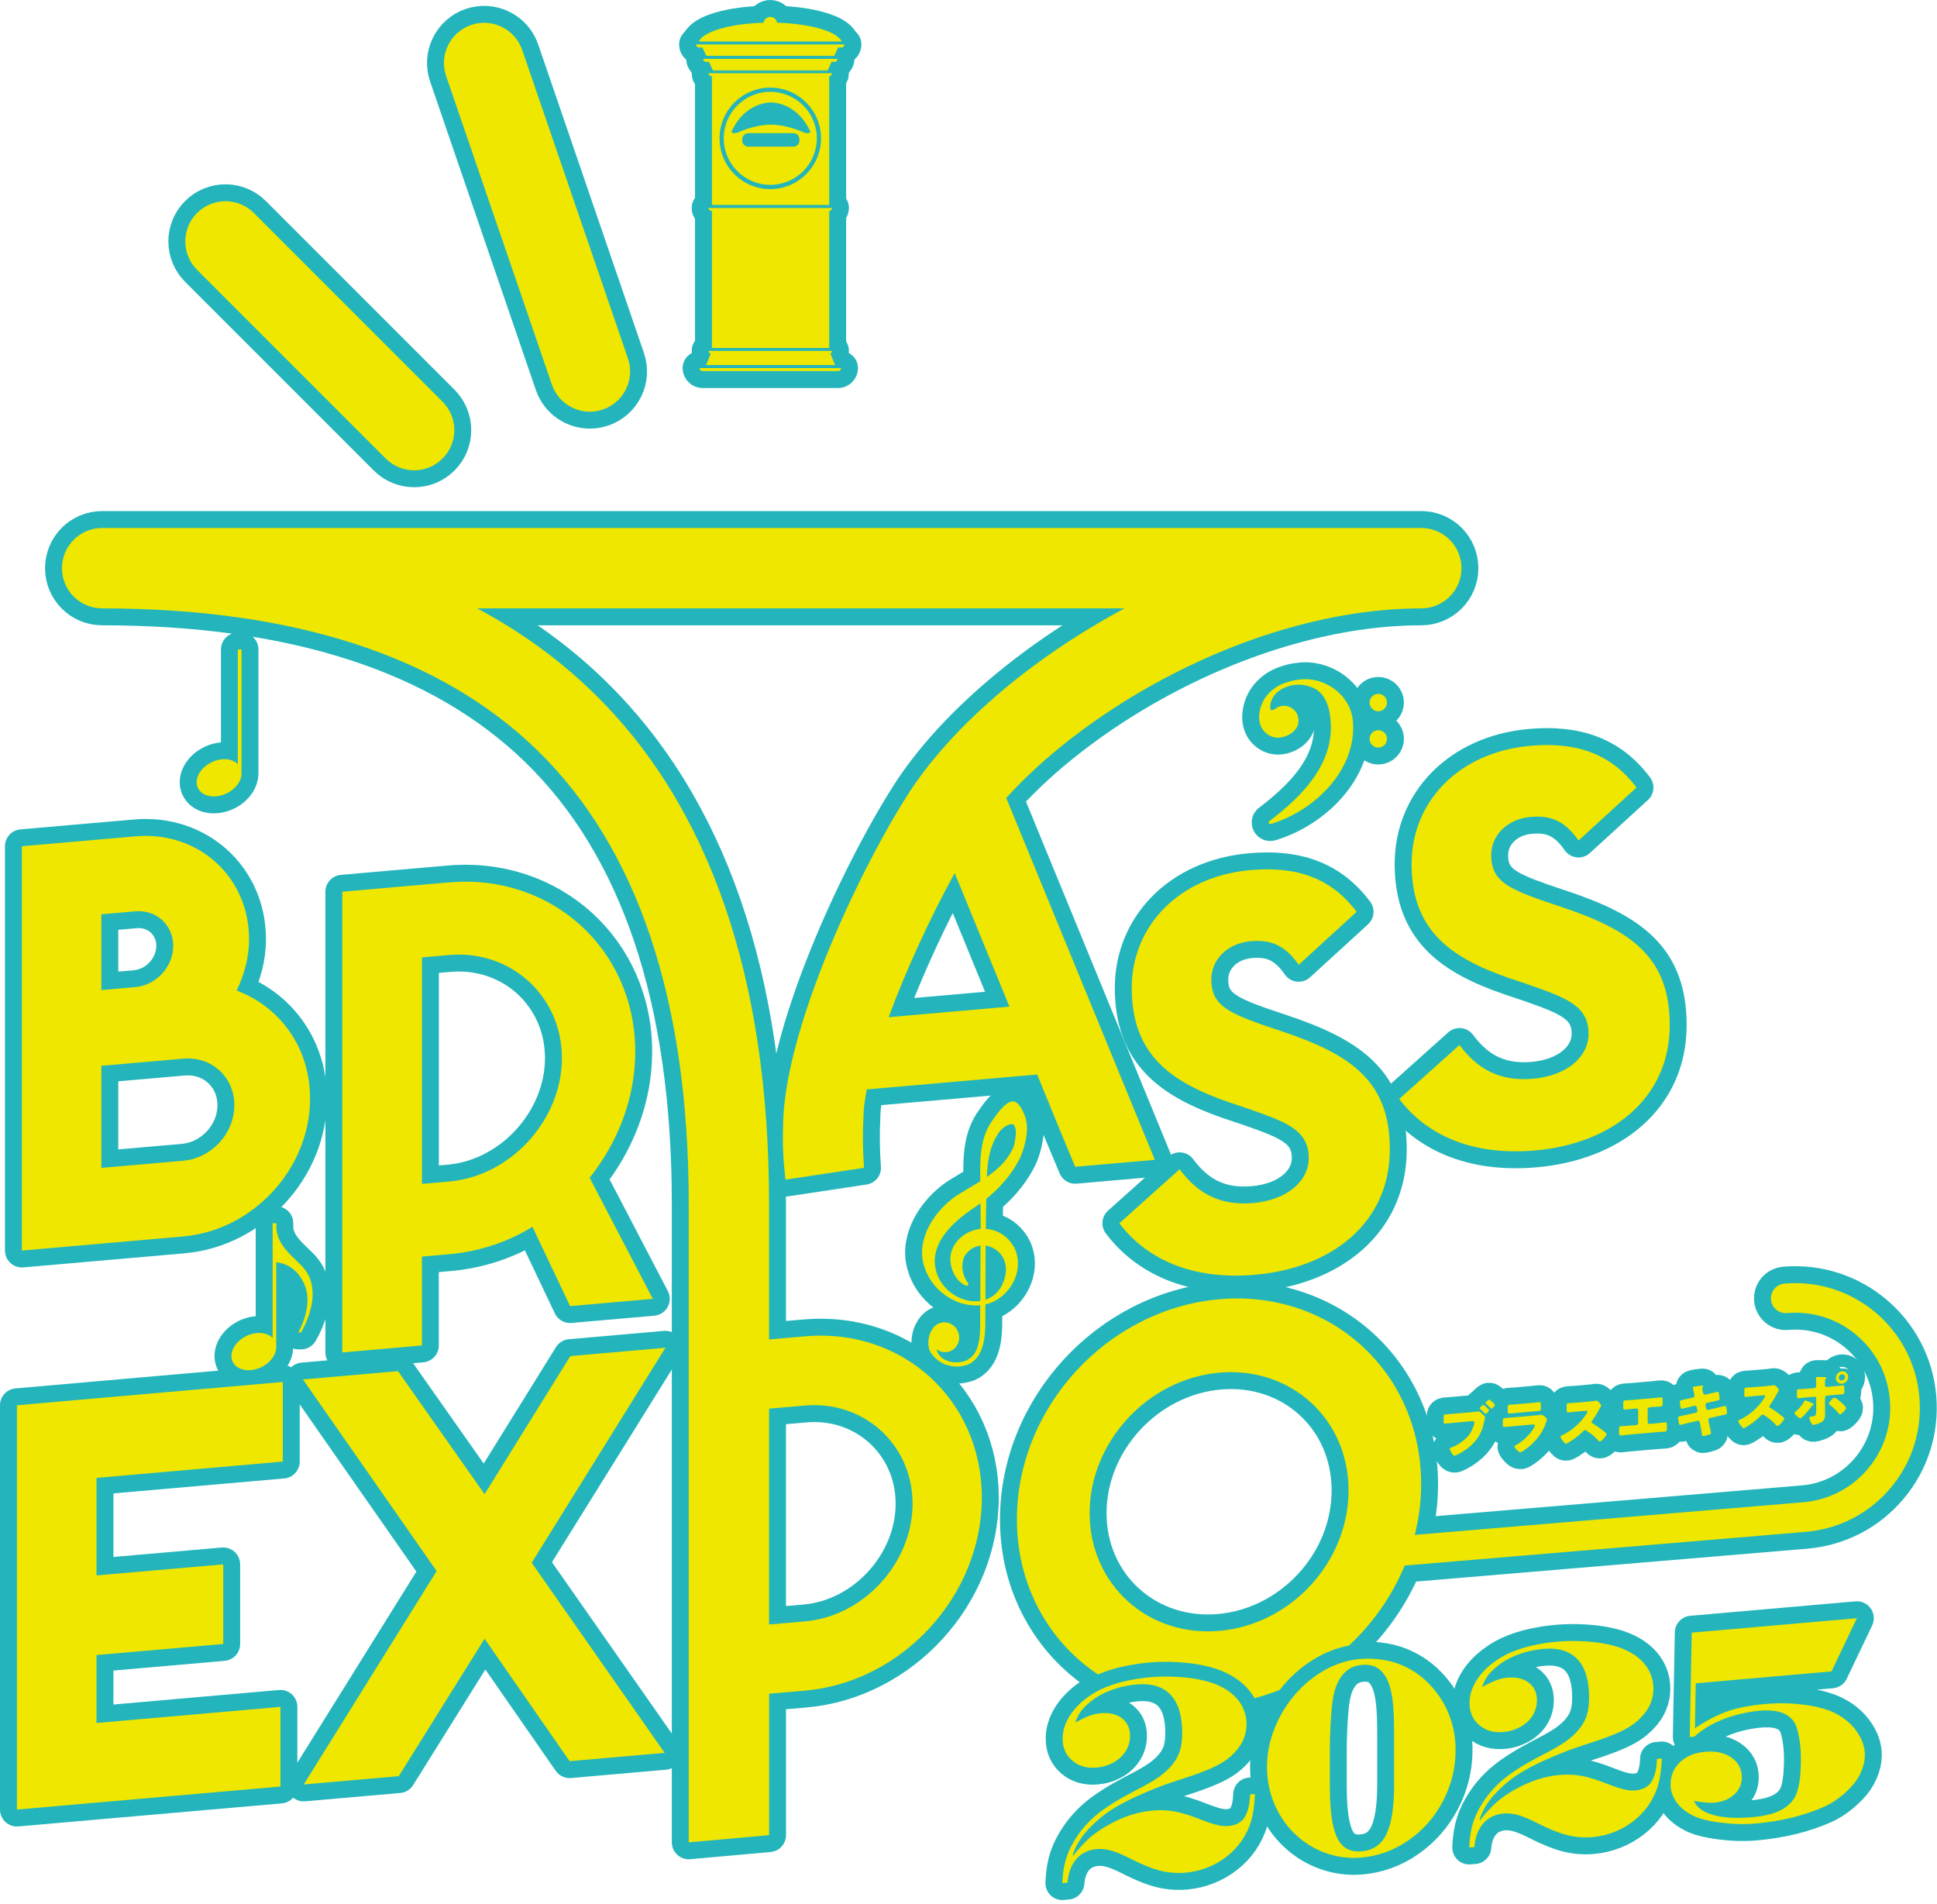 <svg width="347" height="341" viewBox="0 0 347 341" fill="none" xmlns="http://www.w3.org/2000/svg">
<g clip-path="url(#clip0_10_1067)">
<path d="M40.88 141.97C42.37 141.15 43.26 139.8 43.27 138.56V116.33H42.61V136.88C41.55 135.79 39.46 135.66 37.63 136.67C35.6 137.79 34.67 139.89 35.57 141.35C36.47 142.81 38.84 143.09 40.87 141.96L40.88 141.97Z" fill="#EFE700"/>
<path d="M3.03 251.7V265.96V287.98V302.24V309.85V324.12L17.29 322.87L50.24 319.99V305.72L17.29 308.61V296.44L39.99 294.46V280.2L17.29 282.18V264.71L50.66 261.79V247.53L17.29 250.45L3.03 251.7Z" fill="#EFE700"/>
<path d="M102.17 242.89L86.81 267.63L71.3 245.59L54.27 247.08L78.22 281.4L54.41 319.62L71.44 318.13L86.81 293.52L102.04 315.45L119.07 313.96L95.25 279.91L119.21 241.4L102.17 242.89Z" fill="#EFE700"/>
<path d="M144.22 239.35L137.77 239.91V215.58C137.77 175.11 127.12 144.26 106.12 123.91C100.09 118.06 93.2 113.08 85.48 108.97H201.45C184.24 118.18 170.06 130.59 162.5 142.52C153.42 156.85 140.28 185.15 140.28 201.93C140.18 204.98 140.3 207.79 140.71 211.29L154.79 209.17C154.56 206.22 154.52 202.93 154.68 200.07C154.68 198.71 154.9 197.03 155.28 195.13L185.8 192.46L190.27 203.38L192.62 208.99L206.88 207.74L180.26 142.93C186.85 135.62 196.21 128.35 206.7 122.54C222.49 113.79 239.5 108.97 254.61 108.97C258.59 108.97 261.81 105.75 261.81 101.77C261.81 97.79 258.59 94.57 254.61 94.57H18.3C14.32 94.57 11.1 97.79 11.1 101.77C11.1 105.75 14.32 108.97 18.3 108.97C52.62 108.97 78.8 117.48 96.11 134.25C114.21 151.79 123.38 179.15 123.38 215.58V329.99L137.78 328.7V303.37L144.23 302.81C161.65 301.29 175.89 285.79 175.89 268.24C175.89 250.69 161.64 237.82 144.23 239.35H144.22ZM159.19 182.19C162.33 173.71 166.71 164.19 171.03 156.39L180.83 180.3L159.19 182.19ZM144.22 290.41L137.77 290.97V252.31L144.22 251.75C154.77 250.83 163.48 258.77 163.48 269.33C163.48 279.89 154.77 289.49 144.22 290.41Z" fill="#EFE700"/>
<path d="M32.84 221.46C45.3 220.37 55.55 209.37 55.55 196.76C55.55 187.62 50.15 180.34 42.4 177.42C43.78 174.53 44.62 171.41 44.62 168.23C44.62 157.01 35.48 148.81 24.27 149.8L18.18 150.33L16.66 150.46L3.92 151.57V223.99L12.64 223.23L32.86 221.46H32.84ZM18.16 173.45V163.76L24.25 163.23C27.99 162.9 31.03 165.68 31.03 169.42C31.03 173.16 27.98 176.47 24.25 176.8L18.16 177.33V173.45ZM18.16 190.9L32.84 189.62C37.83 189.18 41.98 192.83 41.98 197.96C41.98 203.09 37.83 207.46 32.84 207.9L18.16 209.18V190.9Z" fill="#EFE700"/>
<path d="M80.44 158.05L75.59 158.47L71.71 158.81L61.32 159.72V242.24L75.58 240.99V225.07L80.43 224.65C85.83 224.18 90.95 222.48 95.38 219.74L102.13 233.94L116.95 232.64L105.63 210.95C110.62 204.7 113.8 196.8 113.8 188.36C113.8 170.08 98.85 156.44 80.43 158.05H80.44ZM80.44 211.63L75.59 212.05V171.48L80.44 171.06C91.52 170.09 100.66 178.43 100.66 189.51C100.66 200.59 91.52 210.66 80.44 211.63Z" fill="#EFE700"/>
<path d="M224.47 215.48C218.1 216.04 214.22 213.33 211.32 209.43L200.52 219.1C205.23 225.33 213.26 229.34 224.89 228.32C238.6 227.12 248.98 219.01 248.98 205.86C248.98 193.68 242.06 188.88 229.6 184.71L226 183.5C219.77 181.28 217 179.86 217 175.43C217 171.97 219.77 168.96 224.06 168.58C227.8 168.25 230.29 169.42 232.65 172.81L243.03 163.32C238.46 157.21 232.23 155.13 224.06 155.84C211.04 156.98 202.74 166.01 202.74 176.95C202.74 188.86 209.66 193.79 220.19 197.44L223.79 198.65C230.44 200.98 234.45 202.42 234.45 207.41C234.45 211.56 230.57 214.95 224.48 215.48H224.47Z" fill="#EFE700"/>
<path d="M252.87 154.69C252.87 166.6 259.79 171.53 270.32 175.18L273.92 176.39C280.57 178.72 284.58 180.16 284.58 185.15C284.58 189.3 280.7 192.69 274.61 193.22C268.24 193.78 264.36 191.07 261.46 187.17L250.66 196.84C255.37 203.07 263.4 207.08 275.03 206.06C288.74 204.86 299.12 196.75 299.12 183.6C299.12 171.42 292.2 166.62 279.74 162.45L276.14 161.24C269.91 159.02 267.14 157.6 267.14 153.17C267.14 149.71 269.91 146.7 274.2 146.32C277.94 145.99 280.43 147.16 282.78 150.55L293.17 141.06C288.6 134.95 282.37 132.87 274.2 133.58C261.18 134.72 252.88 143.75 252.88 154.69H252.87Z" fill="#EFE700"/>
<path d="M69.1 82.13C70.51 83.54 72.35 84.24 74.19 84.24C76.03 84.24 77.88 83.54 79.28 82.13C82.09 79.32 82.09 74.76 79.28 71.95L45.48 38.15C42.67 35.34 38.11 35.34 35.3 38.15C32.49 40.96 32.49 45.52 35.3 48.33L69.1 82.13Z" fill="#EFE700"/>
<path d="M98.86 68.87C99.88 71.86 102.68 73.74 105.67 73.74C106.44 73.74 107.23 73.61 108.01 73.35C111.77 72.06 113.78 67.97 112.49 64.2L93.55 8.95C92.26 5.19 88.16 3.19 84.4 4.47C80.64 5.76 78.63 9.85 79.92 13.62L98.86 68.87Z" fill="#EFE700"/>
<path d="M181.51 223.16C180.64 221.59 178.97 220.43 177.18 220.18C176.99 220.14 176.79 220.12 176.6 220.1C176.6 219.37 176.61 218.73 176.62 218.24C176.62 218.24 176.66 215.92 176.69 214.72C179.03 212.85 181.06 210.55 182.47 207.91C183.15 206.71 183.66 204.9 183.86 203.52C184.05 202.24 184.04 200.98 183.54 199.74C183.16 198.75 182.36 197.16 181.37 197.27C179.92 197.43 178.35 199.88 177.49 201.11C175.5 204.19 175.56 208 175.61 211.57C174.16 212.48 172.64 213.32 171.17 214.28C167.44 216.9 164.19 221.78 165.46 226.46C166.61 230.89 171.02 234.16 175.58 233.8C175.58 233.8 175.59 233.8 175.6 233.8C175.6 234.54 175.6 235.12 175.6 235.12C175.52 238.05 176.12 242.84 172.57 243.86C171.33 244.18 169.89 244.05 168.85 243.28C168.3 242.9 167.92 242.32 167.76 241.69C168.42 242.16 169.27 242.34 170.08 242.07C171.44 241.62 172.16 240.11 171.69 238.7C171.22 237.29 169.74 236.52 168.38 236.98C167.73 237.2 167.24 237.65 166.94 238.22C166.3 239.08 166.15 240.72 166.47 241.71C166.79 242.7 168.23 244.12 169.76 244.54L169.66 244.46C170.65 244.82 171.78 244.89 172.76 244.6C174.29 244.33 175.45 242.94 175.89 241.51C176.63 239.52 176.49 237.17 176.52 235.09C176.52 235.09 176.52 234.3 176.53 233.64C180.89 232.67 183.91 227.28 181.52 223.13L181.51 223.16ZM179.29 202.43C179.88 201.76 181.11 201.1 181.52 201.43C182.12 201.91 182.1 203.19 181.68 205.05C181.55 205.64 181.08 206.43 180.74 206.96C179.69 208.56 178.3 209.76 176.78 210.81C176.92 207.8 177.36 204.77 179.29 202.42V202.43ZM170.33 226.47C170.62 228.06 171.54 229.65 173.07 230.29C173.35 230.41 173.62 230.02 173.4 229.8C172.33 228.34 172.07 226.4 172.86 224.86C173.62 223.78 174.63 223.23 175.66 223.11C175.65 225.92 175.63 228.69 175.62 230.91C175.62 230.91 175.62 231.97 175.62 233.02C172.04 233.54 167.7 230.72 167.46 226.13C167.31 221.69 171.52 218.28 174.9 216.05C175.16 215.88 175.41 215.7 175.66 215.52C175.67 216.93 175.68 218.49 175.68 220.11C172.57 220.38 169.66 223.19 170.35 226.47H170.33ZM180.21 227.77C179.83 230.61 178.35 232.2 176.53 232.8C176.53 231.86 176.54 230.9 176.54 230.9C176.54 229.25 176.56 226.03 176.57 223.12C178.58 223.38 180.38 225.18 180.2 227.77H180.21Z" fill="#EFE700"/>
<path d="M225.63 127.58C225.2 130.4 226.91 131.78 228.33 132.07C230.04 132.42 232.41 131.15 232.59 129.45C232.77 127.79 231.72 126.65 230.4 126.44C229.59 126.31 228.9 126.58 228.42 126.99C227.94 127.26 227.55 127.4 227.55 126.63C227.55 125.86 227.93 124.63 229.05 123.8C230.67 122.59 233.1 122.2 235.3 123.23C237.66 124.34 238.28 127.12 238.39 129.48C238.85 137.01 233.13 142.73 227.38 147.09C227.12 147.28 227.34 147.69 227.64 147.59C235.43 145.26 243.13 137.92 242.36 129.1C241.92 124.38 237.16 121.03 232.59 121.75C231.82 121.82 231.11 122 230.46 122.26L230.49 122.23C228.25 122.89 226.06 124.75 225.63 127.58Z" fill="#EFE700"/>
<path d="M246.91 127.4C247.77 127.4 248.47 126.7 248.47 125.84C248.47 124.98 247.77 124.28 246.91 124.28C246.05 124.28 245.35 124.98 245.35 125.84C245.35 126.7 246.05 127.4 246.91 127.4Z" fill="#EFE700"/>
<path d="M246.91 133.9C247.772 133.9 248.47 133.202 248.47 132.34C248.47 131.478 247.772 130.78 246.91 130.78C246.049 130.78 245.35 131.478 245.35 132.34C245.35 133.202 246.049 133.9 246.91 133.9Z" fill="#EFE700"/>
<path d="M54.43 227.17C53.14 225.53 49.49 223.27 49.51 219.71V219.1H48.84V239.65C47.78 238.56 45.69 238.43 43.86 239.44C41.83 240.56 40.9 242.66 41.8 244.12C42.7 245.58 45.07 245.86 47.1 244.73C48.59 243.91 49.48 242.56 49.49 241.32V226.09C51.02 226.25 53.19 227.04 54.53 230.05C55.72 232.73 54.79 236.14 53.45 238.66H53.92C55.85 235.39 57.22 230.37 54.42 227.17H54.43Z" fill="#EFE700"/>
<path d="M343.84 250.19C342.77 237.93 331.93 228.84 319.67 229.91C318.21 230.04 317.13 231.32 317.26 232.78C317.39 234.24 318.67 235.31 320.13 235.19C324.65 234.79 329.06 236.18 332.54 239.1C336.02 242.02 338.15 246.12 338.55 250.65C338.95 255.17 337.56 259.58 334.64 263.06C331.72 266.54 327.62 268.67 323.09 269.07L253.45 274.92C254.19 271.98 254.59 268.93 254.59 265.83C254.59 245.75 238.39 230.97 218.45 232.71C198.37 234.47 182.17 252.08 182.17 272.16C182.17 283.99 187.88 294.06 196.71 299.92C196.87 299.85 197.02 299.78 197.18 299.72C198.46 299.2 199.86 298.78 201.35 298.46C202.79 298.15 204.32 297.92 205.9 297.78C207.47 297.64 209.13 297.62 210.85 297.71C212.59 297.8 214.21 298.01 215.68 298.32C217.23 298.65 218.58 299.09 219.68 299.64C220.92 300.23 222.03 300.99 222.95 301.87C223.67 302.56 224.27 303.33 224.74 304.17C226.29 303.76 227.81 303.26 229.29 302.66C229.52 302.37 229.74 302.06 229.99 301.78C231.75 299.73 233.8 298.05 236.07 296.79C237.86 295.79 239.73 295.11 241.65 294.75C245.95 290.75 249.39 285.84 251.64 280.41L323.56 274.37C329.5 273.85 334.88 271.05 338.71 266.49C342.54 261.93 344.36 256.14 343.84 250.2V250.19ZM218.46 292.11C205.58 293.24 195.2 283.76 195.2 271.02C195.2 258.28 205.59 246.99 218.46 245.86C231.2 244.75 241.58 254.08 241.58 266.96C241.58 279.84 231.19 290.99 218.46 292.11Z" fill="#EFE700"/>
<path d="M266.14 253.25C266.27 253.24 266.75 252.77 266.75 252.59C266.75 252.42 266.04 251.83 265.88 251.72C265.84 251.68 265.78 251.62 265.73 251.63C265.6 251.64 265.07 252.09 265.07 252.24C265.07 252.29 265.11 252.33 265.16 252.36C265.47 252.62 265.73 252.88 266.02 253.18C266.05 253.22 266.08 253.26 266.14 253.25Z" fill="#EFE700"/>
<path d="M267.18 252.31C267.3 252.3 267.8 251.84 267.8 251.64C267.8 251.48 266.88 250.68 266.77 250.69C266.65 250.7 266.12 251.15 266.12 251.3C266.12 251.35 266.16 251.39 266.21 251.42C266.52 251.69 266.78 251.94 267.06 252.24C267.09 252.27 267.13 252.32 267.19 252.31H267.18Z" fill="#EFE700"/>
<path d="M259.91 259.31C259.81 259.34 259.7 259.38 259.7 259.5C259.7 259.68 259.96 260.11 260.06 260.26C260.17 260.43 260.36 260.75 260.59 260.73C260.91 260.7 261.87 260.12 262.19 259.92C264.16 258.64 265.38 257.07 265.84 254.78C265.88 254.61 265.91 254.43 265.96 254.26C265.98 254.16 266.06 253.96 266.06 253.9C266.06 253.74 265.76 253.46 265.59 253.29L265.5 253.21C265.34 253.05 265.08 252.79 264.84 252.81C264.63 252.83 264.16 252.89 263.83 252.92L260.41 253.22C259.92 253.26 259.44 253.28 258.96 253.33C258.64 253.36 258.61 253.43 258.61 253.92V254.45C258.61 254.97 258.63 255.01 259.02 254.98C259.48 254.94 259.92 254.89 260.37 254.85L263.76 254.55C263.92 254.54 264.12 254.54 264.12 254.73C264.12 255.18 263.7 256.42 262.97 257.25C262.24 258.09 260.93 258.97 259.9 259.29L259.91 259.31Z" fill="#EFE700"/>
<path d="M271.51 258.87C271.44 258.91 271.3 258.98 271.3 259.08C271.3 259.28 272.04 260.15 272.36 260.12C272.72 260.09 273.81 259.21 274.12 258.93C275.45 257.76 276.39 256.46 276.96 254.8C276.99 254.69 277.13 254.35 277.13 254.25C277.13 254.08 276.94 253.92 276.81 253.8C276.66 253.68 276.31 253.38 276.14 253.39C276.07 253.39 275.97 253.42 275.9 253.43C275.76 253.46 275.48 253.49 275.2 253.51L271.02 253.88C270.53 253.92 270.04 253.94 269.56 253.99C269.28 254.01 269.22 254.08 269.22 254.51V255.11C269.22 255.52 269.26 255.62 269.58 255.59C270.05 255.55 270.51 255.5 270.99 255.46L274.61 255.14C274.74 255.13 274.95 255.14 274.95 255.34C274.95 255.54 274.61 256.05 274.48 256.23C273.76 257.24 272.61 258.31 271.51 258.87Z" fill="#EFE700"/>
<path d="M271.83 253.06L274.3 252.84C274.76 252.8 275.22 252.77 275.69 252.73C276.02 252.7 276.03 252.56 276.03 252.13V251.63C276.03 251.25 275.99 251.1 275.72 251.13C275.58 251.14 275.44 251.17 275.31 251.19C274.97 251.23 274.63 251.26 274.3 251.29L271.83 251.51C271.31 251.56 270.73 251.57 270.41 251.6C270.17 251.62 270.1 251.75 270.1 252.1V252.68C270.1 253.08 270.12 253.22 270.44 253.19C270.91 253.15 271.37 253.1 271.83 253.06Z" fill="#EFE700"/>
<path d="M279.84 257.07C279.71 257.12 279.56 257.2 279.56 257.36C279.56 257.5 279.74 257.79 279.83 257.91C279.95 258.07 280.34 258.62 280.53 258.6C280.74 258.58 281.77 257.89 282 257.72C282.58 257.3 283.16 256.81 283.67 256.3C283.74 256.22 283.83 256.16 283.94 256.15C284.04 256.15 284.18 256.23 284.29 256.3C284.96 256.75 285.62 257.25 286.16 257.85C286.18 257.87 286.2 257.89 286.21 257.92C286.33 258.05 286.47 258.21 286.62 258.19C286.92 258.16 287.81 257.15 287.81 256.85C287.81 256.8 287.79 256.76 287.75 256.73C287.68 256.64 287.3 256.34 287.2 256.26C286.61 255.79 285.92 255.31 285.27 254.92C285.17 254.88 285.12 254.82 285.12 254.71C285.12 254.63 285.15 254.57 285.21 254.5C285.86 253.62 286.48 252.46 286.69 252.08C286.76 251.95 286.85 251.79 286.85 251.74C286.85 251.59 286.27 250.85 285.94 250.87C285.87 250.87 285.75 250.9 285.68 250.91C285.47 250.96 285.16 250.99 284.95 251.01L282.4 251.23C281.91 251.27 281.42 251.28 280.94 251.33C280.69 251.35 280.66 251.43 280.66 251.8V252.51C280.66 252.89 280.68 253.02 280.95 252.99C281.44 252.95 281.93 252.88 282.4 252.84L284.01 252.7C284.19 252.68 284.37 252.69 284.37 252.87C284.37 252.97 284.27 253.12 284.22 253.2C283.27 254.75 281.5 256.34 279.86 257.06L279.84 257.07Z" fill="#EFE700"/>
<path d="M293.16 255.24L291.76 255.36C291.26 255.4 290.47 255.44 290.34 255.45C290.09 255.47 290.04 255.58 290.04 256.01V256.35C290.04 256.87 290.04 257.14 290.39 257.11C290.7 257.08 291.29 257 291.76 256.96L296.9 256.51C297.37 256.47 297.96 256.45 298.27 256.42C298.62 256.39 298.62 256.12 298.62 255.6V255.27C298.62 254.83 298.58 254.73 298.31 254.76C298.19 254.77 297.4 254.87 296.9 254.92L295.5 255.04C295.32 255.06 295.17 254.92 295.17 254.74V252.44C295.17 252.25 295.32 252.09 295.51 252.07L296.08 252.02C296.56 251.98 297.03 251.96 297.49 251.92C297.83 251.89 297.85 251.72 297.85 251.42V251.02C297.85 250.4 297.85 250.26 297.53 250.28C297.03 250.32 296.54 250.39 296.04 250.43L292.6 250.73C292.1 250.77 291.6 250.8 291.1 250.84C290.79 250.87 290.79 251 290.79 251.62V252.03C290.79 252.33 290.81 252.5 291.15 252.47C291.62 252.43 292.08 252.37 292.55 252.33L293.13 252.28C293.32 252.26 293.47 252.4 293.47 252.59V254.89C293.47 255.07 293.32 255.23 293.14 255.25L293.16 255.24Z" fill="#EFE700"/>
<path d="M301.04 255.21C301.15 255.21 302.26 254.91 302.48 254.86L304.13 254.48C304.13 254.48 304.15 254.48 304.17 254.48C304.33 254.47 304.47 254.57 304.5 254.74L304.6 255.21C304.7 255.73 304.8 256.25 304.86 256.79C304.89 257.11 304.95 257.25 305.14 257.23C305.35 257.21 305.97 257.02 306.19 256.95C306.33 256.91 306.51 256.86 306.51 256.69C306.51 256.51 306.18 255.04 306.12 254.74L306.05 254.36C306.05 254.36 306.04 254.3 306.04 254.28C306.04 254.17 306.14 254.04 306.28 253.99L307.64 253.68C307.8 253.64 309.02 253.38 309.12 253.36C309.31 253.31 309.38 253.21 309.38 253.02C309.38 252.9 309.35 252.66 309.33 252.54L309.3 252.33C309.27 252.02 309.24 251.79 308.99 251.82C308.94 251.82 307.64 252.15 307.43 252.2L306.01 252.53C306.01 252.53 305.98 252.53 305.97 252.53C305.81 252.54 305.68 252.45 305.65 252.29L305.52 251.65V251.6C305.52 251.46 305.61 251.34 305.74 251.29L306.39 251.14C306.73 251.06 307 251 307.22 250.96C307.91 250.81 308.07 250.78 308.07 250.52C308.07 250.37 307.98 249.92 307.96 249.75C307.91 249.5 307.9 249.27 307.65 249.29C307.6 249.29 306.37 249.6 306.16 249.64L305.49 249.8C305.49 249.8 305.46 249.8 305.45 249.8C305.27 249.82 305.14 249.7 305.11 249.52L305.09 249.44C305.06 249.27 304.95 248.78 304.95 248.65C304.95 248.53 304.99 248.46 305.04 248.39C305.07 248.33 305.09 248.28 305.09 248.23C305.09 248.16 304.99 248.16 304.9 248.17C304.46 248.21 304.03 248.28 303.6 248.35C303.41 248.38 303.25 248.42 303.25 248.54C303.25 248.58 303.45 249.39 303.47 249.52L303.53 249.79C303.54 249.86 303.56 249.92 303.56 250C303.56 250.15 303.45 250.27 303.31 250.31L302.68 250.46C302.29 250.56 301.97 250.62 301.73 250.67C301.08 250.8 300.93 250.84 300.93 251.07C300.93 251.23 301.02 251.84 301.05 252.03C301.08 252.19 301.15 252.34 301.33 252.32C301.44 252.32 302.64 252.01 302.86 251.96L303.58 251.79C303.58 251.79 303.63 251.79 303.65 251.79C303.81 251.78 303.93 251.87 303.96 252.04L304.08 252.65C304.08 252.65 304.09 252.7 304.09 252.72C304.09 252.86 303.99 252.97 303.85 253.02L302.27 253.38C301.89 253.47 301.59 253.52 301.36 253.57C300.77 253.69 300.62 253.72 300.62 253.93C300.62 254.07 300.73 254.8 300.76 254.95C300.8 255.12 300.85 255.24 301.05 255.22L301.04 255.21Z" fill="#EFE700"/>
<path d="M312.36 255.82C312.57 255.8 313.6 255.11 313.83 254.94C314.41 254.52 314.99 254.03 315.5 253.52C315.57 253.44 315.66 253.38 315.77 253.37C315.87 253.37 316.01 253.45 316.12 253.52C316.79 253.97 317.45 254.47 317.99 255.07C318.01 255.09 318.03 255.11 318.04 255.14C318.16 255.27 318.3 255.43 318.45 255.41C318.75 255.38 319.64 254.37 319.64 254.07C319.64 254.02 319.62 253.98 319.58 253.95C319.51 253.86 319.13 253.56 319.03 253.48C318.44 253.01 317.75 252.53 317.1 252.14C317 252.1 316.95 252.04 316.95 251.93C316.95 251.85 316.98 251.79 317.04 251.72C317.69 250.84 318.31 249.68 318.52 249.3C318.59 249.17 318.68 249.01 318.68 248.96C318.68 248.81 318.1 248.07 317.77 248.09C317.7 248.09 317.58 248.12 317.51 248.13C317.3 248.18 316.99 248.21 316.78 248.23L314.23 248.45C313.74 248.49 313.25 248.5 312.77 248.55C312.52 248.57 312.49 248.65 312.49 249.02V249.73C312.49 250.11 312.51 250.24 312.78 250.21C313.27 250.17 313.76 250.1 314.23 250.06L315.84 249.92C316.02 249.9 316.2 249.91 316.2 250.09C316.2 250.19 316.1 250.34 316.05 250.42C315.1 251.97 313.33 253.56 311.69 254.28C311.56 254.33 311.41 254.41 311.41 254.57C311.41 254.71 311.59 255 311.68 255.12C311.8 255.28 312.19 255.83 312.38 255.81L312.36 255.82Z" fill="#EFE700"/>
<path d="M321.47 253.08C321.47 253.35 322.32 254.05 322.53 254.03C322.86 254 324.24 252.3 324.5 251.96C324.61 251.82 324.64 251.76 324.8 251.66C324.84 251.63 324.91 251.6 324.91 251.54C324.91 251.48 324.83 251.4 324.71 251.35C324.32 251.17 323.55 250.83 323.4 250.84C323.29 250.84 323.24 250.96 323.2 251.04C322.85 251.69 322.31 252.3 321.74 252.77C321.65 252.84 321.47 252.98 321.47 253.09V253.08Z" fill="#EFE700"/>
<path d="M325.06 248.62L323.62 248.75C323.15 248.79 322.34 248.83 322.2 248.84C321.96 248.86 321.9 248.95 321.9 249.4V249.92C321.9 250.28 321.94 250.47 322.23 250.44C322.7 250.4 323.15 250.34 323.62 250.3L325.03 250.18C325.21 250.16 325.36 250.29 325.36 250.47V252.72C325.36 253.51 325.29 253.62 324.46 253.73C324.34 253.75 324.11 253.78 324.11 253.94C324.11 254.13 324.38 254.7 324.47 254.88C324.63 255.16 324.68 255.22 324.87 255.21C325.32 255.17 326.18 254.86 326.53 254.57C326.9 254.25 326.95 253.72 326.95 253.16C326.95 252.94 326.94 252.72 326.94 252.5V250.32C326.94 250.14 327.09 249.99 327.27 249.97L328.6 249.85C329.09 249.81 329.58 249.78 330.06 249.73C330.36 249.7 330.4 249.56 330.4 249.17V248.63C330.4 248.24 330.36 248.11 330.1 248.14C329.7 248.18 329.08 248.26 328.59 248.3L327.22 248.42C326.97 248.44 326.93 248.21 326.93 248.04V247.94C326.93 247.77 326.94 247.61 326.94 247.45V247.31C326.94 247.16 326.96 247.06 327.07 246.95C327.11 246.9 327.18 246.85 327.18 246.77C327.18 246.68 327.06 246.67 327 246.67C326.81 246.65 325.7 246.62 325.55 246.64C325.4 246.65 325.3 246.68 325.3 246.81C325.3 246.86 325.31 246.91 325.31 246.96C325.36 247.38 325.35 247.66 325.36 248.08V248.18C325.36 248.35 325.34 248.59 325.06 248.61V248.62Z" fill="#EFE700"/>
<path d="M331.08 246.63C331.08 246.02 330.59 245.57 329.98 245.62C329.36 245.67 328.88 246.22 328.88 246.82C328.88 247.42 329.37 247.89 329.98 247.84C330.6 247.79 331.08 247.24 331.08 246.63ZM329.41 246.77C329.41 246.46 329.66 246.18 329.97 246.16C330.28 246.13 330.53 246.37 330.53 246.67C330.53 246.97 330.27 247.25 329.97 247.28C329.66 247.31 329.41 247.08 329.41 246.77Z" fill="#EFE700"/>
<path d="M329.73 251.1C329.51 250.9 328.88 250.32 328.57 250.35C328.4 250.36 328.27 250.51 328.04 250.79C327.91 250.93 327.64 251.25 327.64 251.43C327.64 251.53 327.74 251.59 327.81 251.65C328.29 251.99 328.84 252.53 329.16 252.9C329.38 253.17 329.54 253.35 329.66 253.34C329.89 253.32 330.71 252.46 330.71 252.19C330.71 251.95 329.94 251.27 329.73 251.1Z" fill="#EFE700"/>
<path d="M222.96 325.53C222.34 326.43 221.38 326.94 220.08 327.06C219.67 327.1 219.24 327.08 218.79 327.02C218.34 326.96 217.83 326.84 217.24 326.66C216.65 326.48 215.97 326.24 215.17 325.93C213.34 325.2 211.79 324.71 210.53 324.47C209.27 324.23 207.93 324.17 206.51 324.29C203.87 324.52 201.26 325.36 198.69 326.8C197.37 327.51 196.24 328.28 195.29 329.1C194.34 329.93 193.33 331.02 192.26 332.38L192.16 332.29C192.7 330.56 193.72 328.93 195.2 327.4C196.19 326.37 197.23 325.47 198.32 324.69C199.41 323.91 200.77 323.12 202.39 322.33C204.01 321.54 205.96 320.7 208.22 319.83C208.76 319.63 209.98 319.22 211.88 318.59C213.53 318.07 214.97 317.55 216.2 317.05C217.43 316.55 218.42 316.05 219.18 315.56C219.94 315.07 220.62 314.5 221.23 313.83C222.62 312.37 223.31 310.69 223.31 308.77C223.31 307.85 223.12 306.95 222.75 306.08C222.38 305.21 221.83 304.44 221.12 303.75C220.4 303.06 219.53 302.47 218.51 301.99C217.6 301.54 216.48 301.17 215.13 300.89C213.79 300.6 212.31 300.42 210.71 300.34C209.11 300.26 207.58 300.28 206.13 300.41C204.66 300.54 203.26 300.75 201.91 301.04C200.57 301.33 199.32 301.71 198.17 302.17C197.02 302.63 196.01 303.18 195.14 303.8C193.62 304.84 192.45 306.03 191.61 307.36C190.78 308.69 190.36 310.05 190.36 311.42C190.36 313.05 190.94 314.36 192.09 315.35C193.24 316.34 194.7 316.75 196.44 316.6C197.54 316.5 198.56 316.19 199.5 315.67C200.44 315.15 201.15 314.47 201.67 313.65C202.18 312.83 202.44 311.92 202.44 310.91C202.44 309.56 201.96 308.51 200.99 307.77C200.02 307.03 198.77 306.73 197.22 306.86C196.51 306.92 195.84 307.07 195.22 307.3C194.59 307.53 193.88 307.86 193.07 308.29L192.6 308.53C192.95 307.66 193.29 306.99 193.64 306.51C193.99 306.03 194.49 305.52 195.15 304.97C196.16 304.09 197.41 303.36 198.9 302.79C200.39 302.21 201.95 301.86 203.56 301.71C206.26 301.47 208.31 302.09 209.7 303.56C211.09 305.03 211.78 307.3 211.78 310.37C211.78 311.64 211.65 312.71 211.38 313.57C211.12 314.43 210.65 315.28 209.99 316.09C209.36 316.87 208.56 317.6 207.59 318.29C206.62 318.98 205.13 319.83 203.14 320.84C200.34 322.31 198.16 323.66 196.62 324.91C195.08 326.16 193.8 327.59 192.77 329.19C192.21 330.06 191.76 330.9 191.43 331.68C191.1 332.47 190.84 333.3 190.66 334.18C190.48 335.06 190.36 336.1 190.31 337.29L191.23 337.21C191.33 336.01 191.61 334.98 192.06 334.11C192.51 333.24 193.12 332.55 193.87 332.06C194.62 331.57 195.5 331.27 196.51 331.19C197.32 331.12 198.19 331.22 199.13 331.49C200.07 331.76 201.24 332.26 202.64 332.98C204.73 334.03 206.51 334.74 207.96 335.09C209.41 335.44 210.9 335.55 212.41 335.42C213.75 335.3 215.04 335 216.29 334.51C217.54 334.02 218.7 333.36 219.75 332.54C220.81 331.71 221.69 330.78 222.4 329.75C223.21 328.56 223.79 327.36 224.14 326.15C224.49 324.94 224.72 323.33 224.82 321.33L223.95 321.41C223.88 323.26 223.54 324.64 222.92 325.54L222.96 325.53Z" fill="#EFE700"/>
<path d="M255.41 301.01C254.39 300.06 253.24 299.27 251.96 298.63C250.68 297.99 249.33 297.55 247.9 297.32C246.47 297.08 245.04 297.03 243.61 297.15C241.45 297.34 239.37 297.99 237.36 299.11C235.36 300.23 233.57 301.69 232 303.51C230.43 305.33 229.2 307.37 228.31 309.62C227.42 311.88 226.97 314.17 226.97 316.49C226.97 318.81 227.41 321.02 228.29 323.1C229.17 325.18 230.41 326.99 231.99 328.5C233.57 330.02 235.4 331.15 237.46 331.89C239.52 332.63 241.65 332.91 243.84 332.72C246.92 332.45 249.77 331.41 252.36 329.6C254.96 327.79 257.01 325.45 258.51 322.59C260.01 319.73 260.76 316.67 260.76 313.42C260.76 311 260.3 308.72 259.37 306.6C258.45 304.48 257.12 302.61 255.39 301L255.41 301.01ZM249.74 319.76C249.74 323.72 249.28 326.64 248.37 328.51C247.45 330.39 245.98 331.42 243.95 331.59C242.56 331.71 241.46 331.4 240.63 330.67C239.8 329.93 239.2 328.69 238.81 326.93C238.42 325.17 238.23 322.81 238.23 319.84V313.85C238.23 311.87 238.29 309.9 238.42 307.94C238.54 305.98 238.7 304.56 238.9 303.67C239.13 302.56 239.45 301.65 239.87 300.94C240.79 299.28 242.15 298.36 243.95 298.21C245.4 298.08 246.54 298.42 247.36 299.22C248.2 300.02 248.81 301.23 249.18 302.85C249.55 304.47 249.74 306.77 249.74 309.75V319.75V319.76Z" fill="#EFE700"/>
<path d="M295.85 319.16C295.23 320.06 294.27 320.57 292.97 320.69C292.56 320.73 292.13 320.71 291.68 320.65C291.23 320.59 290.72 320.47 290.13 320.29C289.54 320.11 288.86 319.87 288.06 319.56C286.23 318.83 284.68 318.34 283.42 318.1C282.16 317.86 280.82 317.8 279.4 317.92C276.76 318.15 274.15 318.99 271.58 320.43C270.26 321.14 269.13 321.91 268.18 322.73C267.23 323.56 266.22 324.65 265.15 326.01L265.05 325.92C265.59 324.19 266.61 322.56 268.09 321.03C269.08 320 270.12 319.1 271.21 318.32C272.3 317.54 273.66 316.75 275.28 315.96C276.9 315.17 278.85 314.33 281.11 313.46C281.65 313.26 282.87 312.85 284.77 312.22C286.42 311.7 287.86 311.18 289.09 310.68C290.32 310.18 291.31 309.68 292.07 309.19C292.83 308.7 293.51 308.13 294.12 307.46C295.51 306 296.2 304.32 296.2 302.4C296.2 301.48 296.01 300.58 295.64 299.71C295.27 298.84 294.72 298.07 294.01 297.38C293.3 296.69 292.42 296.1 291.4 295.62C290.49 295.17 289.37 294.8 288.02 294.52C286.68 294.23 285.2 294.05 283.6 293.97C282 293.89 280.47 293.91 279.02 294.04C277.55 294.17 276.15 294.38 274.8 294.67C273.46 294.96 272.21 295.34 271.06 295.8C269.91 296.26 268.9 296.81 268.03 297.43C266.51 298.47 265.34 299.66 264.5 300.99C263.66 302.32 263.25 303.68 263.25 305.05C263.25 306.68 263.83 307.99 264.98 308.98C266.13 309.97 267.59 310.38 269.33 310.23C270.43 310.13 271.45 309.82 272.39 309.3C273.33 308.78 274.04 308.1 274.56 307.28C275.07 306.46 275.33 305.55 275.33 304.54C275.33 303.19 274.85 302.14 273.88 301.4C272.91 300.66 271.66 300.36 270.11 300.49C269.4 300.55 268.73 300.7 268.11 300.93C267.48 301.16 266.77 301.49 265.96 301.92L265.49 302.16C265.84 301.29 266.18 300.62 266.53 300.14C266.88 299.66 267.38 299.15 268.04 298.6C269.05 297.72 270.3 296.99 271.79 296.42C273.28 295.84 274.84 295.49 276.45 295.34C279.15 295.1 281.2 295.72 282.59 297.19C283.98 298.66 284.67 300.93 284.67 304C284.67 305.27 284.54 306.34 284.27 307.2C284.01 308.06 283.54 308.91 282.88 309.72C282.25 310.5 281.45 311.23 280.48 311.92C279.51 312.61 278.02 313.46 276.03 314.47C273.23 315.94 271.05 317.29 269.51 318.54C267.97 319.79 266.69 321.22 265.66 322.82C265.1 323.69 264.65 324.53 264.32 325.31C263.99 326.1 263.73 326.93 263.55 327.81C263.37 328.69 263.25 329.73 263.2 330.92L264.12 330.84C264.22 329.64 264.49 328.61 264.95 327.74C265.4 326.87 266.01 326.18 266.76 325.69C267.51 325.2 268.39 324.9 269.4 324.82C270.21 324.75 271.08 324.85 272.02 325.12C272.96 325.39 274.13 325.89 275.53 326.61C277.62 327.66 279.4 328.37 280.85 328.72C282.3 329.07 283.79 329.18 285.3 329.05C286.64 328.93 287.93 328.63 289.18 328.14C290.43 327.65 291.59 326.99 292.64 326.17C293.7 325.34 294.58 324.41 295.29 323.38C296.1 322.19 296.68 320.99 297.03 319.78C297.38 318.57 297.61 316.96 297.71 314.96L296.84 315.04C296.77 316.89 296.43 318.27 295.81 319.17L295.85 319.16Z" fill="#EFE700"/>
<path d="M328.77 306.86C327.38 306.16 325.54 305.65 323.24 305.35C320.94 305.05 318.58 305 316.15 305.22C313.56 305.45 311.35 305.87 309.52 306.5C307.69 307.13 305.73 308.15 303.63 309.55L303.78 301.5L328.1 299.37L332.65 289.84L303.06 292.43L302.71 311.12L303.53 311.05C304.82 309.93 306.17 309.05 307.59 308.42C308.73 307.89 309.95 307.46 311.26 307.11C312.57 306.77 313.86 306.54 315.13 306.42C316.75 306.28 318.07 306.38 319.11 306.73C320.15 307.08 320.93 307.67 321.46 308.52C321.67 308.86 321.87 309.38 322.05 310.06C322.23 310.75 322.37 311.51 322.47 312.36C322.57 313.21 322.62 314.1 322.62 315.04C322.62 318.34 322.25 320.64 321.51 321.94C321.13 322.6 320.6 323.18 319.91 323.68C319.22 324.18 318.38 324.57 317.39 324.87C316.39 325.16 315.23 325.37 313.91 325.48C311.04 325.73 308.71 325.6 306.91 325.09C305.11 324.58 303.97 323.74 303.47 322.56C305.04 322.85 306.25 322.96 307.11 322.88C308.55 322.75 309.72 322.28 310.65 321.44C311.57 320.61 312.04 319.58 312.04 318.36C312.04 316.86 311.42 315.68 310.18 314.81C308.94 313.95 307.38 313.6 305.5 313.76C303.6 313.93 302.09 314.55 300.96 315.63C299.83 316.71 299.27 318.04 299.27 319.63C299.27 320.75 299.62 321.8 300.31 322.77C301 323.74 301.99 324.55 303.28 325.2C304.39 325.76 306.03 326.18 308.23 326.46C310.42 326.74 312.5 326.79 314.46 326.62C319.13 326.21 323.28 325.19 326.93 323.55C328.58 322.78 330.11 321.65 331.53 320.15C332.34 319.32 332.97 318.39 333.41 317.35C333.86 316.31 334.08 315.32 334.08 314.36C334.08 312.91 333.59 311.5 332.62 310.12C331.65 308.75 330.36 307.66 328.76 306.86H328.77Z" fill="#EFE700"/>
<path d="M127.7 12.57H148.29L148.25 12.66H127.74L127.7 12.57Z" fill="#EFE700"/>
<path d="M150.03 10.54C150.03 10.84 149.79 11.08 149.49 11.08H148.97L148.29 12.57H127.7L127.02 11.08H126.5C126.2 11.08 125.96 10.84 125.96 10.54H150.02H150.03Z" fill="#EFE700"/>
<path d="M150.67 65.93C150.67 66.23 150.43 66.47 150.13 66.47H125.86C125.56 66.47 125.32 66.23 125.32 65.93H150.67Z" fill="#EFE700"/>
<path d="M126.94 13.11C126.94 13.41 127.18 13.65 127.48 13.65H127.54V36.71H148.55V13.65C148.83 13.63 149.05 13.39 149.05 13.11H126.94ZM137.99 33.87C132.97 33.87 128.9 29.79 128.9 24.78C128.9 19.77 132.98 15.69 137.99 15.69C143 15.69 147.08 19.77 147.08 24.78C147.08 29.79 143 33.87 137.99 33.87Z" fill="#EFE700"/>
<path d="M149.05 37.25C149.05 37.53 148.83 37.77 148.55 37.79V62.33H127.54V37.79H127.48C127.18 37.79 126.94 37.55 126.94 37.25H149.05Z" fill="#EFE700"/>
<path d="M126.48 65.39L127.32 63.37C127.1 63.3 126.94 63.1 126.94 62.85H149.05C149.05 63.06 148.93 63.24 148.75 63.33L149.61 65.38H126.48V65.39Z" fill="#EFE700"/>
<path d="M151.28 7.96C151.28 8.26 151.05 8.5 150.74 8.5H150.14L149.46 10H126.52L125.84 8.5H125.23C124.93 8.5 124.69 8.27 124.69 7.96H151.27H151.28Z" fill="#EFE700"/>
<path d="M150.79 7.43H125.19C126 5.64 130.8 4.24 136.78 4.07C136.87 3.48 137.38 3.03 137.99 3.03C138.6 3.03 139.11 3.48 139.21 4.07C145.19 4.24 149.98 5.64 150.79 7.43Z" fill="#EFE700"/>
<path d="M137.99 16.44C133.4 16.44 129.65 20.18 129.65 24.77C129.65 29.36 133.39 33.11 137.99 33.11C142.59 33.11 146.33 29.37 146.33 24.77C146.33 20.17 142.59 16.44 137.99 16.44ZM143.21 25.19C143.21 25.78 142.73 26.26 142.14 26.26H134.05C133.46 26.26 132.97 25.78 132.97 25.19V24.93C132.97 24.34 133.46 23.85 134.05 23.85H142.14C142.73 23.85 143.21 24.34 143.21 24.93V25.19ZM143.98 23.72C143.98 23.72 141.09 22.33 138.1 22.33C135.11 22.33 132.23 23.72 132.23 23.72C131.02 24.11 131.05 23.57 131.05 23.57C133.47 18.23 138.06 18.35 138.06 18.35H138.16C138.16 18.35 142.74 18.23 145.16 23.57C145.16 23.57 145.19 24.12 143.99 23.72H143.98Z" fill="#EFE700"/>
<path d="M40.88 141.97C42.37 141.15 43.26 139.8 43.27 138.56V116.33H42.61V136.88C41.55 135.79 39.46 135.66 37.63 136.67C35.6 137.79 34.67 139.89 35.57 141.35C36.47 142.81 38.84 143.09 40.87 141.96L40.88 141.97Z" stroke="#23B5BB" stroke-width="6.06" stroke-linejoin="round"/>
<path d="M3.03 251.7V265.96V287.98V302.24V309.85V324.12L17.29 322.87L50.24 319.99V305.72L17.29 308.61V296.44L39.99 294.46V280.2L17.29 282.18V264.71L50.66 261.79V247.53L17.29 250.45L3.03 251.7Z" stroke="#23B5BB" stroke-width="6.06" stroke-linejoin="round"/>
<path d="M102.17 242.89L86.81 267.63L71.3 245.59L54.27 247.08L78.22 281.4L54.41 319.62L71.44 318.13L86.81 293.52L102.04 315.45L119.07 313.96L95.25 279.91L119.21 241.4L102.17 242.89Z" stroke="#23B5BB" stroke-width="6.06" stroke-linejoin="round"/>
<path d="M144.22 239.35L137.77 239.91V215.58C137.77 175.11 127.12 144.26 106.12 123.91C100.09 118.06 93.2 113.08 85.48 108.97H201.45C184.24 118.18 170.06 130.59 162.5 142.52C153.42 156.85 140.28 185.15 140.28 201.93C140.18 204.98 140.3 207.79 140.71 211.29L154.79 209.17C154.56 206.22 154.52 202.93 154.68 200.07C154.68 198.71 154.9 197.03 155.28 195.13L185.8 192.46L190.27 203.38L192.62 208.99L206.88 207.74L180.26 142.93C186.85 135.62 196.21 128.35 206.7 122.54C222.49 113.79 239.5 108.97 254.61 108.97C258.59 108.97 261.81 105.75 261.81 101.77C261.81 97.79 258.59 94.57 254.61 94.57H18.3C14.32 94.57 11.1 97.79 11.1 101.77C11.1 105.75 14.32 108.97 18.3 108.97C52.62 108.97 78.8 117.48 96.11 134.25C114.21 151.79 123.38 179.15 123.38 215.58V329.99L137.78 328.7V303.37L144.23 302.81C161.65 301.29 175.89 285.79 175.89 268.24C175.89 250.69 161.64 237.82 144.23 239.35H144.22ZM159.19 182.19C162.33 173.71 166.71 164.19 171.03 156.39L180.83 180.3L159.19 182.19ZM144.22 290.41L137.77 290.97V252.31L144.22 251.75C154.77 250.83 163.48 258.77 163.48 269.33C163.48 279.89 154.77 289.49 144.22 290.41Z" stroke="#23B5BB" stroke-width="6.06" stroke-linejoin="round"/>
<path d="M32.84 221.46C45.3 220.37 55.55 209.37 55.55 196.76C55.55 187.62 50.15 180.34 42.4 177.42C43.78 174.53 44.62 171.41 44.62 168.23C44.62 157.01 35.48 148.81 24.27 149.8L18.18 150.33L16.66 150.46L3.92 151.57V223.99L12.64 223.23L32.86 221.46H32.84ZM18.16 173.45V163.76L24.25 163.23C27.99 162.9 31.03 165.68 31.03 169.42C31.03 173.16 27.98 176.47 24.25 176.8L18.16 177.33V173.45ZM18.16 190.9L32.84 189.62C37.83 189.18 41.98 192.83 41.98 197.96C41.98 203.09 37.83 207.46 32.84 207.9L18.16 209.18V190.9Z" stroke="#23B5BB" stroke-width="6.06" stroke-linejoin="round"/>
<path d="M80.44 158.05L75.59 158.47L71.71 158.81L61.32 159.72V242.24L75.58 240.99V225.07L80.43 224.65C85.83 224.18 90.95 222.48 95.38 219.74L102.13 233.94L116.95 232.64L105.63 210.95C110.62 204.7 113.8 196.8 113.8 188.36C113.8 170.08 98.85 156.44 80.43 158.05H80.44ZM80.44 211.63L75.59 212.05V171.48L80.44 171.06C91.52 170.09 100.66 178.43 100.66 189.51C100.66 200.59 91.52 210.66 80.44 211.63Z" stroke="#23B5BB" stroke-width="6.06" stroke-linejoin="round"/>
<path d="M224.47 215.48C218.1 216.04 214.22 213.33 211.32 209.43L200.52 219.1C205.23 225.33 213.26 229.34 224.89 228.32C238.6 227.12 248.98 219.01 248.98 205.86C248.98 193.68 242.06 188.88 229.6 184.71L226 183.5C219.77 181.28 217 179.86 217 175.43C217 171.97 219.77 168.96 224.06 168.58C227.8 168.25 230.29 169.42 232.65 172.81L243.03 163.32C238.46 157.21 232.23 155.13 224.06 155.84C211.04 156.98 202.74 166.01 202.74 176.95C202.74 188.86 209.66 193.79 220.19 197.44L223.79 198.65C230.44 200.98 234.45 202.42 234.45 207.41C234.45 211.56 230.57 214.95 224.48 215.48H224.47Z" stroke="#23B5BB" stroke-width="6.06" stroke-linejoin="round"/>
<path d="M252.87 154.69C252.87 166.6 259.79 171.53 270.32 175.18L273.92 176.39C280.57 178.72 284.58 180.16 284.58 185.15C284.58 189.3 280.7 192.69 274.61 193.22C268.24 193.78 264.36 191.07 261.46 187.17L250.66 196.84C255.37 203.07 263.4 207.08 275.03 206.06C288.74 204.86 299.12 196.75 299.12 183.6C299.12 171.42 292.2 166.62 279.74 162.45L276.14 161.24C269.91 159.02 267.14 157.6 267.14 153.17C267.14 149.71 269.91 146.7 274.2 146.32C277.94 145.99 280.43 147.16 282.78 150.55L293.17 141.06C288.6 134.95 282.37 132.87 274.2 133.58C261.18 134.72 252.88 143.75 252.88 154.69H252.87Z" stroke="#23B5BB" stroke-width="6.06" stroke-linejoin="round"/>
<path d="M69.1 82.13C70.51 83.54 72.35 84.24 74.19 84.24C76.03 84.24 77.88 83.54 79.28 82.13C82.09 79.32 82.09 74.76 79.28 71.95L45.48 38.15C42.67 35.34 38.11 35.34 35.3 38.15C32.49 40.96 32.49 45.52 35.3 48.33L69.1 82.13Z" stroke="#23B5BB" stroke-width="6.06" stroke-linejoin="round"/>
<path d="M98.86 68.87C99.88 71.86 102.68 73.74 105.67 73.74C106.44 73.74 107.23 73.61 108.01 73.35C111.77 72.06 113.78 67.97 112.49 64.2L93.55 8.95C92.26 5.19 88.16 3.19 84.4 4.47C80.64 5.76 78.63 9.85 79.92 13.62L98.86 68.87Z" stroke="#23B5BB" stroke-width="6.06" stroke-linejoin="round"/>
<path d="M181.51 223.16C180.64 221.59 178.97 220.43 177.18 220.18C176.99 220.14 176.79 220.12 176.6 220.1C176.6 219.37 176.61 218.73 176.62 218.24C176.62 218.24 176.66 215.92 176.69 214.72C179.03 212.85 181.06 210.55 182.47 207.91C183.15 206.71 183.66 204.9 183.86 203.52C184.05 202.24 184.04 200.98 183.54 199.74C183.16 198.75 182.36 197.16 181.37 197.27C179.92 197.43 178.35 199.88 177.49 201.11C175.5 204.19 175.56 208 175.61 211.57C174.16 212.48 172.64 213.32 171.17 214.28C167.44 216.9 164.19 221.78 165.46 226.46C166.61 230.89 171.02 234.16 175.58 233.8C175.58 233.8 175.59 233.8 175.6 233.8C175.6 234.54 175.6 235.12 175.6 235.12C175.52 238.05 176.12 242.84 172.57 243.86C171.33 244.18 169.89 244.05 168.85 243.28C168.3 242.9 167.92 242.32 167.76 241.69C168.42 242.16 169.27 242.34 170.08 242.07C171.44 241.62 172.16 240.11 171.69 238.7C171.22 237.29 169.74 236.52 168.38 236.98C167.73 237.2 167.24 237.65 166.94 238.22C166.3 239.08 166.15 240.72 166.47 241.71C166.79 242.7 168.23 244.12 169.76 244.54L169.66 244.46C170.65 244.82 171.78 244.89 172.76 244.6C174.29 244.33 175.45 242.94 175.89 241.51C176.63 239.52 176.49 237.17 176.52 235.09C176.52 235.09 176.52 234.3 176.53 233.64C180.89 232.67 183.91 227.28 181.52 223.13L181.51 223.16ZM179.29 202.43C179.88 201.76 181.11 201.1 181.52 201.43C182.12 201.91 182.1 203.19 181.68 205.05C181.55 205.64 181.08 206.43 180.74 206.96C179.69 208.56 178.3 209.76 176.78 210.81C176.92 207.8 177.36 204.77 179.29 202.42V202.43ZM170.33 226.47C170.62 228.06 171.54 229.65 173.07 230.29C173.35 230.41 173.62 230.02 173.4 229.8C172.33 228.34 172.07 226.4 172.86 224.86C173.62 223.78 174.63 223.23 175.66 223.11C175.65 225.92 175.63 228.69 175.62 230.91C175.62 230.91 175.62 231.97 175.62 233.02C172.04 233.54 167.7 230.72 167.46 226.13C167.31 221.69 171.52 218.28 174.9 216.05C175.16 215.88 175.41 215.7 175.66 215.52C175.67 216.93 175.68 218.49 175.68 220.11C172.57 220.38 169.66 223.19 170.35 226.47H170.33ZM180.21 227.77C179.83 230.61 178.35 232.2 176.53 232.8C176.53 231.86 176.54 230.9 176.54 230.9C176.54 229.25 176.56 226.03 176.57 223.12C178.58 223.38 180.38 225.18 180.2 227.77H180.21Z" stroke="#23B5BB" stroke-width="6.06" stroke-linejoin="round"/>
<path d="M225.63 127.58C225.2 130.4 226.91 131.78 228.33 132.07C230.04 132.42 232.41 131.15 232.59 129.45C232.77 127.79 231.72 126.65 230.4 126.44C229.59 126.31 228.9 126.58 228.42 126.99C227.94 127.26 227.55 127.4 227.55 126.63C227.55 125.86 227.93 124.63 229.05 123.8C230.67 122.59 233.1 122.2 235.3 123.23C237.66 124.34 238.28 127.12 238.39 129.48C238.85 137.01 233.13 142.73 227.38 147.09C227.12 147.28 227.34 147.69 227.64 147.59C235.43 145.26 243.13 137.92 242.36 129.1C241.92 124.38 237.16 121.03 232.59 121.75C231.82 121.82 231.11 122 230.46 122.26L230.49 122.23C228.25 122.89 226.06 124.75 225.63 127.58Z" stroke="#23B5BB" stroke-width="6.06" stroke-linejoin="round"/>
<path d="M246.91 127.4C247.77 127.4 248.47 126.7 248.47 125.84C248.47 124.98 247.77 124.28 246.91 124.28C246.05 124.28 245.35 124.98 245.35 125.84C245.35 126.7 246.05 127.4 246.91 127.4Z" stroke="#23B5BB" stroke-width="6.06" stroke-linejoin="round"/>
<path d="M246.91 133.9C247.772 133.9 248.47 133.202 248.47 132.34C248.47 131.478 247.772 130.78 246.91 130.78C246.049 130.78 245.35 131.478 245.35 132.34C245.35 133.202 246.049 133.9 246.91 133.9Z" stroke="#23B5BB" stroke-width="6.06" stroke-linejoin="round"/>
<path d="M54.43 227.17C53.14 225.53 49.49 223.27 49.51 219.71V219.1H48.84V239.65C47.78 238.56 45.69 238.43 43.86 239.44C41.83 240.56 40.9 242.66 41.8 244.12C42.7 245.58 45.07 245.86 47.1 244.73C48.59 243.91 49.48 242.56 49.49 241.32V226.09C51.02 226.25 53.19 227.04 54.53 230.05C55.72 232.73 54.79 236.14 53.45 238.66H53.92C55.85 235.39 57.22 230.37 54.42 227.17H54.43Z" stroke="#23B5BB" stroke-width="6.06" stroke-linejoin="round"/>
<path d="M343.84 250.19C342.77 237.93 331.93 228.84 319.67 229.91C318.21 230.04 317.13 231.32 317.26 232.78C317.39 234.24 318.67 235.31 320.13 235.19C324.65 234.79 329.06 236.18 332.54 239.1C336.02 242.02 338.15 246.12 338.55 250.65C338.95 255.17 337.56 259.58 334.64 263.06C331.72 266.54 327.62 268.67 323.09 269.07L253.45 274.92C254.19 271.98 254.59 268.93 254.59 265.83C254.59 245.75 238.39 230.97 218.45 232.71C198.37 234.47 182.17 252.08 182.17 272.16C182.17 283.99 187.88 294.06 196.71 299.92C196.87 299.85 197.02 299.78 197.18 299.72C198.46 299.2 199.86 298.78 201.35 298.46C202.79 298.15 204.32 297.92 205.9 297.78C207.47 297.64 209.13 297.62 210.85 297.71C212.59 297.8 214.21 298.01 215.68 298.32C217.23 298.65 218.58 299.09 219.68 299.64C220.92 300.23 222.03 300.99 222.95 301.87C223.67 302.56 224.27 303.33 224.74 304.17C226.29 303.76 227.81 303.26 229.29 302.66C229.52 302.37 229.74 302.06 229.99 301.78C231.75 299.73 233.8 298.05 236.07 296.79C237.86 295.79 239.73 295.11 241.65 294.75C245.95 290.75 249.39 285.84 251.64 280.41L323.56 274.37C329.5 273.85 334.88 271.05 338.71 266.49C342.54 261.93 344.36 256.14 343.84 250.2V250.19ZM218.46 292.11C205.58 293.24 195.2 283.76 195.2 271.02C195.2 258.28 205.59 246.99 218.46 245.86C231.2 244.75 241.58 254.08 241.58 266.96C241.58 279.84 231.19 290.99 218.46 292.11Z" stroke="#23B5BB" stroke-width="6.06" stroke-linejoin="round"/>
<path d="M266.14 253.25C266.27 253.24 266.75 252.77 266.75 252.59C266.75 252.42 266.04 251.83 265.88 251.72C265.84 251.68 265.78 251.62 265.73 251.63C265.6 251.64 265.07 252.09 265.07 252.24C265.07 252.29 265.11 252.33 265.16 252.36C265.47 252.62 265.73 252.88 266.02 253.18C266.05 253.22 266.08 253.26 266.14 253.25Z" stroke="#23B5BB" stroke-width="6.06" stroke-linejoin="round"/>
<path d="M267.18 252.31C267.3 252.3 267.8 251.84 267.8 251.64C267.8 251.48 266.88 250.68 266.77 250.69C266.65 250.7 266.12 251.15 266.12 251.3C266.12 251.35 266.16 251.39 266.21 251.42C266.52 251.69 266.78 251.94 267.06 252.24C267.09 252.27 267.13 252.32 267.19 252.31H267.18Z" stroke="#23B5BB" stroke-width="6.06" stroke-linejoin="round"/>
<path d="M259.91 259.31C259.81 259.34 259.7 259.38 259.7 259.5C259.7 259.68 259.96 260.11 260.06 260.26C260.17 260.43 260.36 260.75 260.59 260.73C260.91 260.7 261.87 260.12 262.19 259.92C264.16 258.64 265.38 257.07 265.84 254.78C265.88 254.61 265.91 254.43 265.96 254.26C265.98 254.16 266.06 253.96 266.06 253.9C266.06 253.74 265.76 253.46 265.59 253.29L265.5 253.21C265.34 253.05 265.08 252.79 264.84 252.81C264.63 252.83 264.16 252.89 263.83 252.92L260.41 253.22C259.92 253.26 259.44 253.28 258.96 253.33C258.64 253.36 258.61 253.43 258.61 253.92V254.45C258.61 254.97 258.63 255.01 259.02 254.98C259.48 254.94 259.92 254.89 260.37 254.85L263.76 254.55C263.92 254.54 264.12 254.54 264.12 254.73C264.12 255.18 263.7 256.42 262.97 257.25C262.24 258.09 260.93 258.97 259.9 259.29L259.91 259.31Z" stroke="#23B5BB" stroke-width="6.06" stroke-linejoin="round"/>
<path d="M271.51 258.87C271.44 258.91 271.3 258.98 271.3 259.08C271.3 259.28 272.04 260.15 272.36 260.12C272.72 260.09 273.81 259.21 274.12 258.93C275.45 257.76 276.39 256.46 276.96 254.8C276.99 254.69 277.13 254.35 277.13 254.25C277.13 254.08 276.94 253.92 276.81 253.8C276.66 253.68 276.31 253.38 276.14 253.39C276.07 253.39 275.97 253.42 275.9 253.43C275.76 253.46 275.48 253.49 275.2 253.51L271.02 253.88C270.53 253.92 270.04 253.94 269.56 253.99C269.28 254.01 269.22 254.08 269.22 254.51V255.11C269.22 255.52 269.26 255.62 269.58 255.59C270.05 255.55 270.51 255.5 270.99 255.46L274.61 255.14C274.74 255.13 274.95 255.14 274.95 255.34C274.95 255.54 274.61 256.05 274.48 256.23C273.76 257.24 272.61 258.31 271.51 258.87Z" stroke="#23B5BB" stroke-width="6.06" stroke-linejoin="round"/>
<path d="M271.83 253.06L274.3 252.84C274.76 252.8 275.22 252.77 275.69 252.73C276.02 252.7 276.03 252.56 276.03 252.13V251.63C276.03 251.25 275.99 251.1 275.72 251.13C275.58 251.14 275.44 251.17 275.31 251.19C274.97 251.23 274.63 251.26 274.3 251.29L271.83 251.51C271.31 251.56 270.73 251.57 270.41 251.6C270.17 251.62 270.1 251.75 270.1 252.1V252.68C270.1 253.08 270.12 253.22 270.44 253.19C270.91 253.15 271.37 253.1 271.83 253.06Z" stroke="#23B5BB" stroke-width="6.06" stroke-linejoin="round"/>
<path d="M279.84 257.07C279.71 257.12 279.56 257.2 279.56 257.36C279.56 257.5 279.74 257.79 279.83 257.91C279.95 258.07 280.34 258.62 280.53 258.6C280.74 258.58 281.77 257.89 282 257.72C282.58 257.3 283.16 256.81 283.67 256.3C283.74 256.22 283.83 256.16 283.94 256.15C284.04 256.15 284.18 256.23 284.29 256.3C284.96 256.75 285.62 257.25 286.16 257.85C286.18 257.87 286.2 257.89 286.21 257.92C286.33 258.05 286.47 258.21 286.62 258.19C286.92 258.16 287.81 257.15 287.81 256.85C287.81 256.8 287.79 256.76 287.75 256.73C287.68 256.64 287.3 256.34 287.2 256.26C286.61 255.79 285.92 255.31 285.27 254.92C285.17 254.88 285.12 254.82 285.12 254.71C285.12 254.63 285.15 254.57 285.21 254.5C285.86 253.62 286.48 252.46 286.69 252.08C286.76 251.95 286.85 251.79 286.85 251.74C286.85 251.59 286.27 250.85 285.94 250.87C285.87 250.87 285.75 250.9 285.68 250.91C285.47 250.96 285.16 250.99 284.95 251.01L282.4 251.23C281.91 251.27 281.42 251.28 280.94 251.33C280.69 251.35 280.66 251.43 280.66 251.8V252.51C280.66 252.89 280.68 253.02 280.95 252.99C281.44 252.95 281.93 252.88 282.4 252.84L284.01 252.7C284.19 252.68 284.37 252.69 284.37 252.87C284.37 252.97 284.27 253.12 284.22 253.2C283.27 254.75 281.5 256.34 279.86 257.06L279.84 257.07Z" stroke="#23B5BB" stroke-width="6.06" stroke-linejoin="round"/>
<path d="M293.16 255.24L291.76 255.36C291.26 255.4 290.47 255.44 290.34 255.45C290.09 255.47 290.04 255.58 290.04 256.01V256.35C290.04 256.87 290.04 257.14 290.39 257.11C290.7 257.08 291.29 257 291.76 256.96L296.9 256.51C297.37 256.47 297.96 256.45 298.27 256.42C298.62 256.39 298.62 256.12 298.62 255.6V255.27C298.62 254.83 298.58 254.73 298.31 254.76C298.19 254.77 297.4 254.87 296.9 254.92L295.5 255.04C295.32 255.06 295.17 254.92 295.17 254.74V252.44C295.17 252.25 295.32 252.09 295.51 252.07L296.08 252.02C296.56 251.98 297.03 251.96 297.49 251.92C297.83 251.89 297.85 251.72 297.85 251.42V251.02C297.85 250.4 297.85 250.26 297.53 250.28C297.03 250.32 296.54 250.39 296.04 250.43L292.6 250.73C292.1 250.77 291.6 250.8 291.1 250.84C290.79 250.87 290.79 251 290.79 251.62V252.03C290.79 252.33 290.81 252.5 291.15 252.47C291.62 252.43 292.08 252.37 292.55 252.33L293.13 252.28C293.32 252.26 293.47 252.4 293.47 252.59V254.89C293.47 255.07 293.32 255.23 293.14 255.25L293.16 255.24Z" stroke="#23B5BB" stroke-width="6.06" stroke-linejoin="round"/>
<path d="M301.04 255.21C301.15 255.21 302.26 254.91 302.48 254.86L304.13 254.48C304.13 254.48 304.15 254.48 304.17 254.48C304.33 254.47 304.47 254.57 304.5 254.74L304.6 255.21C304.7 255.73 304.8 256.25 304.86 256.79C304.89 257.11 304.95 257.25 305.14 257.23C305.35 257.21 305.97 257.02 306.19 256.95C306.33 256.91 306.51 256.86 306.51 256.69C306.51 256.51 306.18 255.04 306.12 254.74L306.05 254.36C306.05 254.36 306.04 254.3 306.04 254.28C306.04 254.17 306.14 254.04 306.28 253.99L307.64 253.68C307.8 253.64 309.02 253.38 309.12 253.36C309.31 253.31 309.38 253.21 309.38 253.02C309.38 252.9 309.35 252.66 309.33 252.54L309.3 252.33C309.27 252.02 309.24 251.79 308.99 251.82C308.94 251.82 307.64 252.15 307.43 252.2L306.01 252.53C306.01 252.53 305.98 252.53 305.97 252.53C305.81 252.54 305.68 252.45 305.65 252.29L305.52 251.65V251.6C305.52 251.46 305.61 251.34 305.74 251.29L306.39 251.14C306.73 251.06 307 251 307.22 250.96C307.91 250.81 308.07 250.78 308.07 250.52C308.07 250.37 307.98 249.92 307.96 249.75C307.91 249.5 307.9 249.27 307.65 249.29C307.6 249.29 306.37 249.6 306.16 249.64L305.49 249.8C305.49 249.8 305.46 249.8 305.45 249.8C305.27 249.82 305.14 249.7 305.11 249.52L305.09 249.44C305.06 249.27 304.95 248.78 304.95 248.65C304.95 248.53 304.99 248.46 305.04 248.39C305.07 248.33 305.09 248.28 305.09 248.23C305.09 248.16 304.99 248.16 304.9 248.17C304.46 248.21 304.03 248.28 303.6 248.35C303.41 248.38 303.25 248.42 303.25 248.54C303.25 248.58 303.45 249.39 303.47 249.52L303.53 249.79C303.54 249.86 303.56 249.92 303.56 250C303.56 250.15 303.45 250.27 303.31 250.31L302.68 250.46C302.29 250.56 301.97 250.62 301.73 250.67C301.08 250.8 300.93 250.84 300.93 251.07C300.93 251.23 301.02 251.84 301.05 252.03C301.08 252.19 301.15 252.34 301.33 252.32C301.44 252.32 302.64 252.01 302.86 251.96L303.58 251.79C303.58 251.79 303.63 251.79 303.65 251.79C303.81 251.78 303.93 251.87 303.96 252.04L304.08 252.65C304.08 252.65 304.09 252.7 304.09 252.72C304.09 252.86 303.99 252.97 303.85 253.02L302.27 253.38C301.89 253.47 301.59 253.52 301.36 253.57C300.77 253.69 300.62 253.72 300.62 253.93C300.62 254.07 300.73 254.8 300.76 254.95C300.8 255.12 300.85 255.24 301.05 255.22L301.04 255.21Z" stroke="#23B5BB" stroke-width="6.06" stroke-linejoin="round"/>
<path d="M312.36 255.82C312.57 255.8 313.6 255.11 313.83 254.94C314.41 254.52 314.99 254.03 315.5 253.52C315.57 253.44 315.66 253.38 315.77 253.37C315.87 253.37 316.01 253.45 316.12 253.52C316.79 253.97 317.45 254.47 317.99 255.07C318.01 255.09 318.03 255.11 318.04 255.14C318.16 255.27 318.3 255.43 318.45 255.41C318.75 255.38 319.64 254.37 319.64 254.07C319.64 254.02 319.62 253.98 319.58 253.95C319.51 253.86 319.13 253.56 319.03 253.48C318.44 253.01 317.75 252.53 317.1 252.14C317 252.1 316.95 252.04 316.95 251.93C316.95 251.85 316.98 251.79 317.04 251.72C317.69 250.84 318.31 249.68 318.52 249.3C318.59 249.17 318.68 249.01 318.68 248.96C318.68 248.81 318.1 248.07 317.77 248.09C317.7 248.09 317.58 248.12 317.51 248.13C317.3 248.18 316.99 248.21 316.78 248.23L314.23 248.45C313.74 248.49 313.25 248.5 312.77 248.55C312.52 248.57 312.49 248.65 312.49 249.02V249.73C312.49 250.11 312.51 250.24 312.78 250.21C313.27 250.17 313.76 250.1 314.23 250.06L315.84 249.92C316.02 249.9 316.2 249.91 316.2 250.09C316.2 250.19 316.1 250.34 316.05 250.42C315.1 251.97 313.33 253.56 311.69 254.28C311.56 254.33 311.41 254.41 311.41 254.57C311.41 254.71 311.59 255 311.68 255.12C311.8 255.28 312.19 255.83 312.38 255.81L312.36 255.82Z" stroke="#23B5BB" stroke-width="6.06" stroke-linejoin="round"/>
<path d="M321.47 253.08C321.47 253.35 322.32 254.05 322.53 254.03C322.86 254 324.24 252.3 324.5 251.96C324.61 251.82 324.64 251.76 324.8 251.66C324.84 251.63 324.91 251.6 324.91 251.54C324.91 251.48 324.83 251.4 324.71 251.35C324.32 251.17 323.55 250.83 323.4 250.84C323.29 250.84 323.24 250.96 323.2 251.04C322.85 251.69 322.31 252.3 321.74 252.77C321.65 252.84 321.47 252.98 321.47 253.09V253.08Z" stroke="#23B5BB" stroke-width="6.06" stroke-linejoin="round"/>
<path d="M325.06 248.62L323.62 248.75C323.15 248.79 322.34 248.83 322.2 248.84C321.96 248.86 321.9 248.95 321.9 249.4V249.92C321.9 250.28 321.94 250.47 322.23 250.44C322.7 250.4 323.15 250.34 323.62 250.3L325.03 250.18C325.21 250.16 325.36 250.29 325.36 250.47V252.72C325.36 253.51 325.29 253.62 324.46 253.73C324.34 253.75 324.11 253.78 324.11 253.94C324.11 254.13 324.38 254.7 324.47 254.88C324.63 255.16 324.68 255.22 324.87 255.21C325.32 255.17 326.18 254.86 326.53 254.57C326.9 254.25 326.95 253.72 326.95 253.16C326.95 252.94 326.94 252.72 326.94 252.5V250.32C326.94 250.14 327.09 249.99 327.27 249.97L328.6 249.85C329.09 249.81 329.58 249.78 330.06 249.73C330.36 249.7 330.4 249.56 330.4 249.17V248.63C330.4 248.24 330.36 248.11 330.1 248.14C329.7 248.18 329.08 248.26 328.59 248.3L327.22 248.42C326.97 248.44 326.93 248.21 326.93 248.04V247.94C326.93 247.77 326.94 247.61 326.94 247.45V247.31C326.94 247.16 326.96 247.06 327.07 246.95C327.11 246.9 327.18 246.85 327.18 246.77C327.18 246.68 327.06 246.67 327 246.67C326.81 246.65 325.7 246.62 325.55 246.64C325.4 246.65 325.3 246.68 325.3 246.81C325.3 246.86 325.31 246.91 325.31 246.96C325.36 247.38 325.35 247.66 325.36 248.08V248.18C325.36 248.35 325.34 248.59 325.06 248.61V248.62Z" stroke="#23B5BB" stroke-width="6.06" stroke-linejoin="round"/>
<path d="M331.08 246.63C331.08 246.02 330.59 245.57 329.98 245.62C329.36 245.67 328.88 246.22 328.88 246.82C328.88 247.42 329.37 247.89 329.98 247.84C330.6 247.79 331.08 247.24 331.08 246.63ZM329.41 246.77C329.41 246.46 329.66 246.18 329.97 246.16C330.28 246.13 330.53 246.37 330.53 246.67C330.53 246.97 330.27 247.25 329.97 247.28C329.66 247.31 329.41 247.08 329.41 246.77Z" stroke="#23B5BB" stroke-width="6.06" stroke-linejoin="round"/>
<path d="M329.73 251.1C329.51 250.9 328.88 250.32 328.57 250.35C328.4 250.36 328.27 250.51 328.04 250.79C327.91 250.93 327.64 251.25 327.64 251.43C327.64 251.53 327.74 251.59 327.81 251.65C328.29 251.99 328.84 252.53 329.16 252.9C329.38 253.17 329.54 253.35 329.66 253.34C329.89 253.32 330.71 252.46 330.71 252.19C330.71 251.95 329.94 251.27 329.73 251.1Z" stroke="#23B5BB" stroke-width="6.06" stroke-linejoin="round"/>
<path d="M222.96 325.53C222.34 326.43 221.38 326.94 220.08 327.06C219.67 327.1 219.24 327.08 218.79 327.02C218.34 326.96 217.83 326.84 217.24 326.66C216.65 326.48 215.97 326.24 215.17 325.93C213.34 325.2 211.79 324.71 210.53 324.47C209.27 324.23 207.93 324.17 206.51 324.29C203.87 324.52 201.26 325.36 198.69 326.8C197.37 327.51 196.24 328.28 195.29 329.1C194.34 329.93 193.33 331.02 192.26 332.38L192.16 332.29C192.7 330.56 193.72 328.93 195.2 327.4C196.19 326.37 197.23 325.47 198.32 324.69C199.41 323.91 200.77 323.12 202.39 322.33C204.01 321.54 205.96 320.7 208.22 319.83C208.76 319.63 209.98 319.22 211.88 318.59C213.53 318.07 214.97 317.55 216.2 317.05C217.43 316.55 218.42 316.05 219.18 315.56C219.94 315.07 220.62 314.5 221.23 313.83C222.62 312.37 223.31 310.69 223.31 308.77C223.31 307.85 223.12 306.95 222.75 306.08C222.38 305.21 221.83 304.44 221.12 303.75C220.4 303.06 219.53 302.47 218.51 301.99C217.6 301.54 216.48 301.17 215.13 300.89C213.79 300.6 212.31 300.42 210.71 300.34C209.11 300.26 207.58 300.28 206.13 300.41C204.66 300.54 203.26 300.75 201.91 301.04C200.57 301.33 199.32 301.71 198.17 302.17C197.02 302.63 196.01 303.18 195.14 303.8C193.62 304.84 192.45 306.03 191.61 307.36C190.78 308.69 190.36 310.05 190.36 311.42C190.36 313.05 190.94 314.36 192.09 315.35C193.24 316.34 194.7 316.75 196.44 316.6C197.54 316.5 198.56 316.19 199.5 315.67C200.44 315.15 201.15 314.47 201.67 313.65C202.18 312.83 202.44 311.92 202.44 310.91C202.44 309.56 201.96 308.51 200.99 307.77C200.02 307.03 198.77 306.73 197.22 306.86C196.51 306.92 195.84 307.07 195.22 307.3C194.59 307.53 193.88 307.86 193.07 308.29L192.6 308.53C192.95 307.66 193.29 306.99 193.64 306.51C193.99 306.03 194.49 305.52 195.15 304.97C196.16 304.09 197.41 303.36 198.9 302.79C200.39 302.21 201.95 301.86 203.56 301.71C206.26 301.47 208.31 302.09 209.7 303.56C211.09 305.03 211.78 307.3 211.78 310.37C211.78 311.64 211.65 312.71 211.38 313.57C211.12 314.43 210.65 315.28 209.99 316.09C209.36 316.87 208.56 317.6 207.59 318.29C206.62 318.98 205.13 319.83 203.14 320.84C200.34 322.31 198.16 323.66 196.62 324.91C195.08 326.16 193.8 327.59 192.77 329.19C192.21 330.06 191.76 330.9 191.43 331.68C191.1 332.47 190.84 333.3 190.66 334.18C190.48 335.06 190.36 336.1 190.31 337.29L191.23 337.21C191.33 336.01 191.61 334.98 192.06 334.11C192.51 333.24 193.12 332.55 193.87 332.06C194.62 331.57 195.5 331.27 196.51 331.19C197.32 331.12 198.19 331.22 199.13 331.49C200.07 331.76 201.24 332.26 202.64 332.98C204.73 334.03 206.51 334.74 207.96 335.09C209.41 335.44 210.9 335.55 212.41 335.42C213.75 335.3 215.04 335 216.29 334.51C217.54 334.02 218.7 333.36 219.75 332.54C220.81 331.71 221.69 330.78 222.4 329.75C223.21 328.56 223.79 327.36 224.14 326.15C224.49 324.94 224.72 323.33 224.82 321.33L223.95 321.41C223.88 323.26 223.54 324.64 222.92 325.54L222.96 325.53Z" stroke="#23B5BB" stroke-width="6.06" stroke-linejoin="round"/>
<path d="M255.41 301.01C254.39 300.06 253.24 299.27 251.96 298.63C250.68 297.99 249.33 297.55 247.9 297.32C246.47 297.08 245.04 297.03 243.61 297.15C241.45 297.34 239.37 297.99 237.36 299.11C235.36 300.23 233.57 301.69 232 303.51C230.43 305.33 229.2 307.37 228.31 309.62C227.42 311.88 226.97 314.17 226.97 316.49C226.97 318.81 227.41 321.02 228.29 323.1C229.17 325.18 230.41 326.99 231.99 328.5C233.57 330.02 235.4 331.15 237.46 331.89C239.52 332.63 241.65 332.91 243.84 332.72C246.92 332.45 249.77 331.41 252.36 329.6C254.96 327.79 257.01 325.45 258.51 322.59C260.01 319.73 260.76 316.67 260.76 313.42C260.76 311 260.3 308.72 259.37 306.6C258.45 304.48 257.12 302.61 255.39 301L255.41 301.01ZM249.74 319.76C249.74 323.72 249.28 326.64 248.37 328.51C247.45 330.39 245.98 331.42 243.95 331.59C242.56 331.71 241.46 331.4 240.63 330.67C239.8 329.93 239.2 328.69 238.81 326.93C238.42 325.17 238.23 322.81 238.23 319.84V313.85C238.23 311.87 238.29 309.9 238.42 307.94C238.54 305.98 238.7 304.56 238.9 303.67C239.13 302.56 239.45 301.65 239.87 300.94C240.79 299.28 242.15 298.36 243.95 298.21C245.4 298.08 246.54 298.42 247.36 299.22C248.2 300.02 248.81 301.23 249.18 302.85C249.55 304.47 249.74 306.77 249.74 309.75V319.75V319.76Z" stroke="#23B5BB" stroke-width="6.06" stroke-linejoin="round"/>
<path d="M295.85 319.16C295.23 320.06 294.27 320.57 292.97 320.69C292.56 320.73 292.13 320.71 291.68 320.65C291.23 320.59 290.72 320.47 290.13 320.29C289.54 320.11 288.86 319.87 288.06 319.56C286.23 318.83 284.68 318.34 283.42 318.1C282.16 317.86 280.82 317.8 279.4 317.92C276.76 318.15 274.15 318.99 271.58 320.43C270.26 321.14 269.13 321.91 268.18 322.73C267.23 323.56 266.22 324.65 265.15 326.01L265.05 325.92C265.59 324.19 266.61 322.56 268.09 321.03C269.08 320 270.12 319.1 271.21 318.32C272.3 317.54 273.66 316.75 275.28 315.96C276.9 315.17 278.85 314.33 281.11 313.46C281.65 313.26 282.87 312.85 284.77 312.22C286.42 311.7 287.86 311.18 289.09 310.68C290.32 310.18 291.31 309.68 292.07 309.19C292.83 308.7 293.51 308.13 294.12 307.46C295.51 306 296.2 304.32 296.2 302.4C296.2 301.48 296.01 300.58 295.64 299.71C295.27 298.84 294.72 298.07 294.01 297.38C293.3 296.69 292.42 296.1 291.4 295.62C290.49 295.17 289.37 294.8 288.02 294.52C286.68 294.23 285.2 294.05 283.6 293.97C282 293.89 280.47 293.91 279.02 294.04C277.55 294.17 276.15 294.38 274.8 294.67C273.46 294.96 272.21 295.34 271.06 295.8C269.91 296.26 268.9 296.81 268.03 297.43C266.51 298.47 265.34 299.66 264.5 300.99C263.66 302.32 263.25 303.68 263.25 305.05C263.25 306.68 263.83 307.99 264.98 308.98C266.13 309.97 267.59 310.38 269.33 310.23C270.43 310.13 271.45 309.82 272.39 309.3C273.33 308.78 274.04 308.1 274.56 307.28C275.07 306.46 275.33 305.55 275.33 304.54C275.33 303.19 274.85 302.14 273.88 301.4C272.91 300.66 271.66 300.36 270.11 300.49C269.4 300.55 268.73 300.7 268.11 300.93C267.48 301.16 266.77 301.49 265.96 301.92L265.49 302.16C265.84 301.29 266.18 300.62 266.53 300.14C266.88 299.66 267.38 299.15 268.04 298.6C269.05 297.72 270.3 296.99 271.79 296.42C273.28 295.84 274.84 295.49 276.45 295.34C279.15 295.1 281.2 295.72 282.59 297.19C283.98 298.66 284.67 300.93 284.67 304C284.67 305.27 284.54 306.34 284.27 307.2C284.01 308.06 283.54 308.91 282.88 309.72C282.25 310.5 281.45 311.23 280.48 311.92C279.51 312.61 278.02 313.46 276.03 314.47C273.23 315.94 271.05 317.29 269.51 318.54C267.97 319.79 266.69 321.22 265.66 322.82C265.1 323.69 264.65 324.53 264.32 325.31C263.99 326.1 263.73 326.93 263.55 327.81C263.37 328.69 263.25 329.73 263.2 330.92L264.12 330.84C264.22 329.64 264.49 328.61 264.95 327.74C265.4 326.87 266.01 326.18 266.76 325.69C267.51 325.2 268.39 324.9 269.4 324.82C270.21 324.75 271.08 324.85 272.02 325.12C272.96 325.39 274.13 325.89 275.53 326.61C277.62 327.66 279.4 328.37 280.85 328.72C282.3 329.07 283.79 329.18 285.3 329.05C286.64 328.93 287.93 328.63 289.18 328.14C290.43 327.65 291.59 326.99 292.64 326.17C293.7 325.34 294.58 324.41 295.29 323.38C296.1 322.19 296.68 320.99 297.03 319.78C297.38 318.57 297.61 316.96 297.71 314.96L296.84 315.04C296.77 316.89 296.43 318.27 295.81 319.17L295.85 319.16Z" stroke="#23B5BB" stroke-width="6.06" stroke-linejoin="round"/>
<path d="M328.77 306.86C327.38 306.16 325.54 305.65 323.24 305.35C320.94 305.05 318.58 305 316.15 305.22C313.56 305.45 311.35 305.87 309.52 306.5C307.69 307.13 305.73 308.15 303.63 309.55L303.78 301.5L328.1 299.37L332.65 289.84L303.06 292.43L302.71 311.12L303.53 311.05C304.82 309.93 306.17 309.05 307.59 308.42C308.73 307.89 309.95 307.46 311.26 307.11C312.57 306.77 313.86 306.54 315.13 306.42C316.75 306.28 318.07 306.38 319.11 306.73C320.15 307.08 320.93 307.67 321.46 308.52C321.67 308.86 321.87 309.38 322.05 310.06C322.23 310.75 322.37 311.51 322.47 312.36C322.57 313.21 322.62 314.1 322.62 315.04C322.62 318.34 322.25 320.64 321.51 321.94C321.13 322.6 320.6 323.18 319.91 323.68C319.22 324.18 318.38 324.57 317.39 324.87C316.39 325.16 315.23 325.37 313.91 325.48C311.04 325.73 308.71 325.6 306.91 325.09C305.11 324.58 303.97 323.74 303.47 322.56C305.04 322.85 306.25 322.96 307.11 322.88C308.55 322.75 309.72 322.28 310.65 321.44C311.57 320.61 312.04 319.58 312.04 318.36C312.04 316.86 311.42 315.68 310.18 314.81C308.94 313.95 307.38 313.6 305.5 313.76C303.6 313.93 302.09 314.55 300.96 315.63C299.83 316.71 299.27 318.04 299.27 319.63C299.27 320.75 299.62 321.8 300.31 322.77C301 323.74 301.99 324.55 303.28 325.2C304.39 325.76 306.03 326.18 308.23 326.46C310.42 326.74 312.5 326.79 314.46 326.62C319.13 326.21 323.28 325.19 326.93 323.55C328.58 322.78 330.11 321.65 331.53 320.15C332.34 319.32 332.97 318.39 333.41 317.35C333.86 316.31 334.08 315.32 334.08 314.36C334.08 312.91 333.59 311.5 332.62 310.12C331.65 308.75 330.36 307.66 328.76 306.86H328.77Z" stroke="#23B5BB" stroke-width="6.06" stroke-linejoin="round"/>
<path d="M127.7 12.57H148.29L148.25 12.66H127.74L127.7 12.57Z" stroke="#23B5BB" stroke-width="6.06" stroke-linejoin="round"/>
<path d="M150.03 10.54C150.03 10.84 149.79 11.08 149.49 11.08H148.97L148.29 12.57H127.7L127.02 11.08H126.5C126.2 11.08 125.96 10.84 125.96 10.54H150.02H150.03Z" stroke="#23B5BB" stroke-width="6.06" stroke-linejoin="round"/>
<path d="M150.67 65.93C150.67 66.23 150.43 66.47 150.13 66.47H125.86C125.56 66.47 125.32 66.23 125.32 65.93H150.67Z" stroke="#23B5BB" stroke-width="6.06" stroke-linejoin="round"/>
<path d="M126.94 13.11C126.94 13.41 127.18 13.65 127.48 13.65H127.54V36.71H148.55V13.65C148.83 13.63 149.05 13.39 149.05 13.11H126.94ZM137.99 33.87C132.97 33.87 128.9 29.79 128.9 24.78C128.9 19.77 132.98 15.69 137.99 15.69C143 15.69 147.08 19.77 147.08 24.78C147.08 29.79 143 33.87 137.99 33.87Z" stroke="#23B5BB" stroke-width="6.06" stroke-linejoin="round"/>
<path d="M149.05 37.25C149.05 37.53 148.83 37.77 148.55 37.79V62.33H127.54V37.79H127.48C127.18 37.79 126.94 37.55 126.94 37.25H149.05Z" stroke="#23B5BB" stroke-width="6.06" stroke-linejoin="round"/>
<path d="M126.48 65.39L127.32 63.37C127.1 63.3 126.94 63.1 126.94 62.85H149.05C149.05 63.06 148.93 63.24 148.75 63.33L149.61 65.38H126.48V65.39Z" stroke="#23B5BB" stroke-width="6.06" stroke-linejoin="round"/>
<path d="M151.28 7.96C151.28 8.26 151.05 8.5 150.74 8.5H150.14L149.46 10H126.52L125.84 8.5H125.23C124.93 8.5 124.69 8.27 124.69 7.96H151.27H151.28Z" stroke="#23B5BB" stroke-width="6.06" stroke-linejoin="round"/>
<path d="M150.79 7.43H125.19C126 5.64 130.8 4.24 136.78 4.07C136.87 3.48 137.38 3.03 137.99 3.03C138.6 3.03 139.11 3.48 139.21 4.07C145.19 4.24 149.98 5.64 150.79 7.43Z" stroke="#23B5BB" stroke-width="6.06" stroke-linejoin="round"/>
<path d="M137.99 16.44C133.4 16.44 129.65 20.18 129.65 24.77C129.65 29.36 133.39 33.11 137.99 33.11C142.59 33.11 146.33 29.37 146.33 24.77C146.33 20.17 142.59 16.44 137.99 16.44ZM143.21 25.19C143.21 25.78 142.73 26.26 142.14 26.26H134.05C133.46 26.26 132.97 25.78 132.97 25.19V24.93C132.97 24.34 133.46 23.85 134.05 23.85H142.14C142.73 23.85 143.21 24.34 143.21 24.93V25.19ZM143.98 23.72C143.98 23.72 141.09 22.33 138.1 22.33C135.11 22.33 132.23 23.72 132.23 23.72C131.02 24.11 131.05 23.57 131.05 23.57C133.47 18.23 138.06 18.35 138.06 18.35H138.16C138.16 18.35 142.74 18.23 145.16 23.57C145.16 23.57 145.19 24.12 143.99 23.72H143.98Z" stroke="#23B5BB" stroke-width="6.06" stroke-linejoin="round"/>
<path d="M40.88 141.97C42.37 141.15 43.26 139.8 43.27 138.56V116.33H42.61V136.88C41.55 135.79 39.46 135.66 37.63 136.67C35.6 137.79 34.67 139.89 35.57 141.35C36.47 142.81 38.84 143.09 40.87 141.96L40.88 141.97Z" fill="#EFE700"/>
<path d="M3.03 251.7V265.96V287.98V302.24V309.85V324.12L17.29 322.87L50.24 319.99V305.72L17.29 308.61V296.44L39.99 294.46V280.2L17.29 282.18V264.71L50.66 261.79V247.53L17.29 250.45L3.03 251.7Z" fill="#EFE700"/>
<path d="M102.17 242.89L86.81 267.63L71.3 245.59L54.27 247.08L78.22 281.4L54.41 319.62L71.44 318.13L86.81 293.52L102.04 315.45L119.07 313.96L95.25 279.91L119.21 241.4L102.17 242.89Z" fill="#EFE700"/>
<path d="M144.22 239.35L137.77 239.91V215.58C137.77 175.11 127.12 144.26 106.12 123.91C100.09 118.06 93.2 113.08 85.48 108.97H201.45C184.24 118.18 170.06 130.59 162.5 142.52C153.42 156.85 140.28 185.15 140.28 201.93C140.18 204.98 140.3 207.79 140.71 211.29L154.79 209.17C154.56 206.22 154.52 202.93 154.68 200.07C154.68 198.71 154.9 197.03 155.28 195.13L185.8 192.46L190.27 203.38L192.62 208.99L206.88 207.74L180.26 142.93C186.85 135.62 196.21 128.35 206.7 122.54C222.49 113.79 239.5 108.97 254.61 108.97C258.59 108.97 261.81 105.75 261.81 101.77C261.81 97.79 258.59 94.57 254.61 94.57H18.3C14.32 94.57 11.1 97.79 11.1 101.77C11.1 105.75 14.32 108.97 18.3 108.97C52.62 108.97 78.8 117.48 96.11 134.25C114.21 151.79 123.38 179.15 123.38 215.58V329.99L137.78 328.7V303.37L144.23 302.81C161.65 301.29 175.89 285.79 175.89 268.24C175.89 250.69 161.64 237.82 144.23 239.35H144.22ZM159.19 182.19C162.33 173.71 166.71 164.19 171.03 156.39L180.83 180.3L159.19 182.19ZM144.22 290.41L137.77 290.97V252.31L144.22 251.75C154.77 250.83 163.48 258.77 163.48 269.33C163.48 279.89 154.77 289.49 144.22 290.41Z" fill="#EFE700"/>
<path d="M32.84 221.46C45.3 220.37 55.55 209.37 55.55 196.76C55.55 187.62 50.15 180.34 42.4 177.42C43.78 174.53 44.62 171.41 44.62 168.23C44.62 157.01 35.48 148.81 24.27 149.8L18.18 150.33L16.66 150.46L3.92 151.57V223.99L12.64 223.23L32.86 221.46H32.84ZM18.16 173.45V163.76L24.25 163.23C27.99 162.9 31.03 165.68 31.03 169.42C31.03 173.16 27.98 176.47 24.25 176.8L18.16 177.33V173.45ZM18.16 190.9L32.84 189.62C37.83 189.18 41.98 192.83 41.98 197.96C41.98 203.09 37.83 207.46 32.84 207.9L18.16 209.18V190.9Z" fill="#EFE700"/>
<path d="M80.44 158.05L75.59 158.47L71.71 158.81L61.32 159.72V242.24L75.58 240.99V225.07L80.43 224.65C85.83 224.18 90.95 222.48 95.38 219.74L102.13 233.94L116.95 232.64L105.63 210.95C110.62 204.7 113.8 196.8 113.8 188.36C113.8 170.08 98.85 156.44 80.43 158.05H80.44ZM80.44 211.63L75.59 212.05V171.48L80.44 171.06C91.52 170.09 100.66 178.43 100.66 189.51C100.66 200.59 91.52 210.66 80.44 211.63Z" fill="#EFE700"/>
<path d="M224.47 215.48C218.1 216.04 214.22 213.33 211.32 209.43L200.52 219.1C205.23 225.33 213.26 229.34 224.89 228.32C238.6 227.12 248.98 219.01 248.98 205.86C248.98 193.68 242.06 188.88 229.6 184.71L226 183.5C219.77 181.28 217 179.86 217 175.43C217 171.97 219.77 168.96 224.06 168.58C227.8 168.25 230.29 169.42 232.65 172.81L243.03 163.32C238.46 157.21 232.23 155.13 224.06 155.84C211.04 156.98 202.74 166.01 202.74 176.95C202.74 188.86 209.66 193.79 220.19 197.44L223.79 198.65C230.44 200.98 234.45 202.42 234.45 207.41C234.45 211.56 230.57 214.95 224.48 215.48H224.47Z" fill="#EFE700"/>
<path d="M252.87 154.69C252.87 166.6 259.79 171.53 270.32 175.18L273.92 176.39C280.57 178.72 284.58 180.16 284.58 185.15C284.58 189.3 280.7 192.69 274.61 193.22C268.24 193.78 264.36 191.07 261.46 187.17L250.66 196.84C255.37 203.07 263.4 207.08 275.03 206.06C288.74 204.86 299.12 196.75 299.12 183.6C299.12 171.42 292.2 166.62 279.74 162.45L276.14 161.24C269.91 159.02 267.14 157.6 267.14 153.17C267.14 149.71 269.91 146.7 274.2 146.32C277.94 145.99 280.43 147.16 282.78 150.55L293.17 141.06C288.6 134.95 282.37 132.87 274.2 133.58C261.18 134.72 252.88 143.75 252.88 154.69H252.87Z" fill="#EFE700"/>
<path d="M69.1 82.13C70.51 83.54 72.35 84.24 74.19 84.24C76.03 84.24 77.88 83.54 79.28 82.13C82.09 79.32 82.09 74.76 79.28 71.95L45.48 38.15C42.67 35.34 38.11 35.34 35.3 38.15C32.49 40.96 32.49 45.52 35.3 48.33L69.1 82.13Z" fill="#EFE700"/>
<path d="M98.86 68.87C99.88 71.86 102.68 73.74 105.67 73.74C106.44 73.74 107.23 73.61 108.01 73.35C111.77 72.06 113.78 67.97 112.49 64.2L93.55 8.95C92.26 5.19 88.16 3.19 84.4 4.47C80.64 5.76 78.63 9.85 79.92 13.62L98.86 68.87Z" fill="#EFE700"/>
<path d="M181.51 223.16C180.64 221.59 178.97 220.43 177.18 220.18C176.99 220.14 176.79 220.12 176.6 220.1C176.6 219.37 176.61 218.73 176.62 218.24C176.62 218.24 176.66 215.92 176.69 214.72C179.03 212.85 181.06 210.55 182.47 207.91C183.15 206.71 183.66 204.9 183.86 203.52C184.05 202.24 184.04 200.98 183.54 199.74C183.16 198.75 182.36 197.16 181.37 197.27C179.92 197.43 178.35 199.88 177.49 201.11C175.5 204.19 175.56 208 175.61 211.57C174.16 212.48 172.64 213.32 171.17 214.28C167.44 216.9 164.19 221.78 165.46 226.46C166.61 230.89 171.02 234.16 175.58 233.8C175.58 233.8 175.59 233.8 175.6 233.8C175.6 234.54 175.6 235.12 175.6 235.12C175.52 238.05 176.12 242.84 172.57 243.86C171.33 244.18 169.89 244.05 168.85 243.28C168.3 242.9 167.92 242.32 167.76 241.69C168.42 242.16 169.27 242.34 170.08 242.07C171.44 241.62 172.16 240.11 171.69 238.7C171.22 237.29 169.74 236.52 168.38 236.98C167.73 237.2 167.24 237.65 166.94 238.22C166.3 239.08 166.15 240.72 166.47 241.71C166.79 242.7 168.23 244.12 169.76 244.54L169.66 244.46C170.65 244.82 171.78 244.89 172.76 244.6C174.29 244.33 175.45 242.94 175.89 241.51C176.63 239.52 176.49 237.17 176.52 235.09C176.52 235.09 176.52 234.3 176.53 233.64C180.89 232.67 183.91 227.28 181.52 223.13L181.51 223.16ZM179.29 202.43C179.88 201.76 181.11 201.1 181.52 201.43C182.12 201.91 182.1 203.19 181.68 205.05C181.55 205.64 181.08 206.43 180.74 206.96C179.69 208.56 178.3 209.76 176.78 210.81C176.92 207.8 177.36 204.77 179.29 202.42V202.43ZM170.33 226.47C170.62 228.06 171.54 229.65 173.07 230.29C173.35 230.41 173.62 230.02 173.4 229.8C172.33 228.34 172.07 226.4 172.86 224.86C173.62 223.78 174.63 223.23 175.66 223.11C175.65 225.92 175.63 228.69 175.62 230.91C175.62 230.91 175.62 231.97 175.62 233.02C172.04 233.54 167.7 230.72 167.46 226.13C167.31 221.69 171.52 218.28 174.9 216.05C175.16 215.88 175.41 215.7 175.66 215.52C175.67 216.93 175.68 218.49 175.68 220.11C172.57 220.38 169.66 223.19 170.35 226.47H170.33ZM180.21 227.77C179.83 230.61 178.35 232.2 176.53 232.8C176.53 231.86 176.54 230.9 176.54 230.9C176.54 229.25 176.56 226.03 176.57 223.12C178.58 223.38 180.38 225.18 180.2 227.77H180.21Z" fill="#EFE700"/>
<path d="M225.63 127.58C225.2 130.4 226.91 131.78 228.33 132.07C230.04 132.42 232.41 131.15 232.59 129.45C232.77 127.79 231.72 126.65 230.4 126.44C229.59 126.31 228.9 126.58 228.42 126.99C227.94 127.26 227.55 127.4 227.55 126.63C227.55 125.86 227.93 124.63 229.05 123.8C230.67 122.59 233.1 122.2 235.3 123.23C237.66 124.34 238.28 127.12 238.39 129.48C238.85 137.01 233.13 142.73 227.38 147.09C227.12 147.28 227.34 147.69 227.64 147.59C235.43 145.26 243.13 137.92 242.36 129.1C241.92 124.38 237.16 121.03 232.59 121.75C231.82 121.82 231.11 122 230.46 122.26L230.49 122.23C228.25 122.89 226.06 124.75 225.63 127.58Z" fill="#EFE700"/>
<path d="M246.91 127.4C247.77 127.4 248.47 126.7 248.47 125.84C248.47 124.98 247.77 124.28 246.91 124.28C246.05 124.28 245.35 124.98 245.35 125.84C245.35 126.7 246.05 127.4 246.91 127.4Z" fill="#EFE700"/>
<path d="M246.91 133.9C247.772 133.9 248.47 133.202 248.47 132.34C248.47 131.478 247.772 130.78 246.91 130.78C246.049 130.78 245.35 131.478 245.35 132.34C245.35 133.202 246.049 133.9 246.91 133.9Z" fill="#EFE700"/>
<path d="M54.43 227.17C53.14 225.53 49.49 223.27 49.51 219.71V219.1H48.84V239.65C47.78 238.56 45.69 238.43 43.86 239.44C41.83 240.56 40.9 242.66 41.8 244.12C42.7 245.58 45.07 245.86 47.1 244.73C48.59 243.91 49.48 242.56 49.49 241.32V226.09C51.02 226.25 53.19 227.04 54.53 230.05C55.72 232.73 54.79 236.14 53.45 238.66H53.92C55.85 235.39 57.22 230.37 54.42 227.17H54.43Z" fill="#EFE700"/>
<path d="M343.84 250.19C342.77 237.93 331.93 228.84 319.67 229.91C318.21 230.04 317.13 231.32 317.26 232.78C317.39 234.24 318.67 235.31 320.13 235.19C324.65 234.79 329.06 236.18 332.54 239.1C336.02 242.02 338.15 246.12 338.55 250.65C338.95 255.17 337.56 259.58 334.64 263.06C331.72 266.54 327.62 268.67 323.09 269.07L253.45 274.92C254.19 271.98 254.59 268.93 254.59 265.83C254.59 245.75 238.39 230.97 218.45 232.71C198.37 234.47 182.17 252.08 182.17 272.16C182.17 283.99 187.88 294.06 196.71 299.92C196.87 299.85 197.02 299.78 197.18 299.72C198.46 299.2 199.86 298.78 201.35 298.46C202.79 298.15 204.32 297.92 205.9 297.78C207.47 297.64 209.13 297.62 210.85 297.71C212.59 297.8 214.21 298.01 215.68 298.32C217.23 298.65 218.58 299.09 219.68 299.64C220.92 300.23 222.03 300.99 222.95 301.87C223.67 302.56 224.27 303.33 224.74 304.17C226.29 303.76 227.81 303.26 229.29 302.66C229.52 302.37 229.74 302.06 229.99 301.78C231.75 299.73 233.8 298.05 236.07 296.79C237.86 295.79 239.73 295.11 241.65 294.75C245.95 290.75 249.39 285.84 251.64 280.41L323.56 274.37C329.5 273.85 334.88 271.05 338.71 266.49C342.54 261.93 344.36 256.14 343.84 250.2V250.19ZM218.46 292.11C205.58 293.24 195.2 283.76 195.2 271.02C195.2 258.28 205.59 246.99 218.46 245.86C231.2 244.75 241.58 254.08 241.58 266.96C241.58 279.84 231.19 290.99 218.46 292.11Z" fill="#EFE700"/>
<path d="M266.14 253.25C266.27 253.24 266.75 252.77 266.75 252.59C266.75 252.42 266.04 251.83 265.88 251.72C265.84 251.68 265.78 251.62 265.73 251.63C265.6 251.64 265.07 252.09 265.07 252.24C265.07 252.29 265.11 252.33 265.16 252.36C265.47 252.62 265.73 252.88 266.02 253.18C266.05 253.22 266.08 253.26 266.14 253.25Z" fill="#EFE700"/>
<path d="M267.18 252.31C267.3 252.3 267.8 251.84 267.8 251.64C267.8 251.48 266.88 250.68 266.77 250.69C266.65 250.7 266.12 251.15 266.12 251.3C266.12 251.35 266.16 251.39 266.21 251.42C266.52 251.69 266.78 251.94 267.06 252.24C267.09 252.27 267.13 252.32 267.19 252.31H267.18Z" fill="#EFE700"/>
<path d="M259.91 259.31C259.81 259.34 259.7 259.38 259.7 259.5C259.7 259.68 259.96 260.11 260.06 260.26C260.17 260.43 260.36 260.75 260.59 260.73C260.91 260.7 261.87 260.12 262.19 259.92C264.16 258.64 265.38 257.07 265.84 254.78C265.88 254.61 265.91 254.43 265.96 254.26C265.98 254.16 266.06 253.96 266.06 253.9C266.06 253.74 265.76 253.46 265.59 253.29L265.5 253.21C265.34 253.05 265.08 252.79 264.84 252.81C264.63 252.83 264.16 252.89 263.83 252.92L260.41 253.22C259.92 253.26 259.44 253.28 258.96 253.33C258.64 253.36 258.61 253.43 258.61 253.92V254.45C258.61 254.97 258.63 255.01 259.02 254.98C259.48 254.94 259.92 254.89 260.37 254.85L263.76 254.55C263.92 254.54 264.12 254.54 264.12 254.73C264.12 255.18 263.7 256.42 262.97 257.25C262.24 258.09 260.93 258.97 259.9 259.29L259.91 259.31Z" fill="#EFE700"/>
<path d="M271.51 258.87C271.44 258.91 271.3 258.98 271.3 259.08C271.3 259.28 272.04 260.15 272.36 260.12C272.72 260.09 273.81 259.21 274.12 258.93C275.45 257.76 276.39 256.46 276.96 254.8C276.99 254.69 277.13 254.35 277.13 254.25C277.13 254.08 276.94 253.92 276.81 253.8C276.66 253.68 276.31 253.38 276.14 253.39C276.07 253.39 275.97 253.42 275.9 253.43C275.76 253.46 275.48 253.49 275.2 253.51L271.02 253.88C270.53 253.92 270.04 253.94 269.56 253.99C269.28 254.01 269.22 254.08 269.22 254.51V255.11C269.22 255.52 269.26 255.62 269.58 255.59C270.05 255.55 270.51 255.5 270.99 255.46L274.61 255.14C274.74 255.13 274.95 255.14 274.95 255.34C274.95 255.54 274.61 256.05 274.48 256.23C273.76 257.24 272.61 258.31 271.51 258.87Z" fill="#EFE700"/>
<path d="M271.83 253.06L274.3 252.84C274.76 252.8 275.22 252.77 275.69 252.73C276.02 252.7 276.03 252.56 276.03 252.13V251.63C276.03 251.25 275.99 251.1 275.72 251.13C275.58 251.14 275.44 251.17 275.31 251.19C274.97 251.23 274.63 251.26 274.3 251.29L271.83 251.51C271.31 251.56 270.73 251.57 270.41 251.6C270.17 251.62 270.1 251.75 270.1 252.1V252.68C270.1 253.08 270.12 253.22 270.44 253.19C270.91 253.15 271.37 253.1 271.83 253.06Z" fill="#EFE700"/>
<path d="M279.84 257.07C279.71 257.12 279.56 257.2 279.56 257.36C279.56 257.5 279.74 257.79 279.83 257.91C279.95 258.07 280.34 258.62 280.53 258.6C280.74 258.58 281.77 257.89 282 257.72C282.58 257.3 283.16 256.81 283.67 256.3C283.74 256.22 283.83 256.16 283.94 256.15C284.04 256.15 284.18 256.23 284.29 256.3C284.96 256.75 285.62 257.25 286.16 257.85C286.18 257.87 286.2 257.89 286.21 257.92C286.33 258.05 286.47 258.21 286.62 258.19C286.92 258.16 287.81 257.15 287.81 256.85C287.81 256.8 287.79 256.76 287.75 256.73C287.68 256.64 287.3 256.34 287.2 256.26C286.61 255.79 285.92 255.31 285.27 254.92C285.17 254.88 285.12 254.82 285.12 254.71C285.12 254.63 285.15 254.57 285.21 254.5C285.86 253.62 286.48 252.46 286.69 252.08C286.76 251.95 286.85 251.79 286.85 251.74C286.85 251.59 286.27 250.85 285.94 250.87C285.87 250.87 285.75 250.9 285.68 250.91C285.47 250.96 285.16 250.99 284.95 251.01L282.4 251.23C281.91 251.27 281.42 251.28 280.94 251.33C280.69 251.35 280.66 251.43 280.66 251.8V252.51C280.66 252.89 280.68 253.02 280.95 252.99C281.44 252.95 281.93 252.88 282.4 252.84L284.01 252.7C284.19 252.68 284.37 252.69 284.37 252.87C284.37 252.97 284.27 253.12 284.22 253.2C283.27 254.75 281.5 256.34 279.86 257.06L279.84 257.07Z" fill="#EFE700"/>
<path d="M293.16 255.24L291.76 255.36C291.26 255.4 290.47 255.44 290.34 255.45C290.09 255.47 290.04 255.58 290.04 256.01V256.35C290.04 256.87 290.04 257.14 290.39 257.11C290.7 257.08 291.29 257 291.76 256.96L296.9 256.51C297.37 256.47 297.96 256.45 298.27 256.42C298.62 256.39 298.62 256.12 298.62 255.6V255.27C298.62 254.83 298.58 254.73 298.31 254.76C298.19 254.77 297.4 254.87 296.9 254.92L295.5 255.04C295.32 255.06 295.17 254.92 295.17 254.74V252.44C295.17 252.25 295.32 252.09 295.51 252.07L296.08 252.02C296.56 251.98 297.03 251.96 297.49 251.92C297.83 251.89 297.85 251.72 297.85 251.42V251.02C297.85 250.4 297.85 250.26 297.53 250.28C297.03 250.32 296.54 250.39 296.04 250.43L292.6 250.73C292.1 250.77 291.6 250.8 291.1 250.84C290.79 250.87 290.79 251 290.79 251.62V252.03C290.79 252.33 290.81 252.5 291.15 252.47C291.62 252.43 292.08 252.37 292.55 252.33L293.13 252.28C293.32 252.26 293.47 252.4 293.47 252.59V254.89C293.47 255.07 293.32 255.23 293.14 255.25L293.16 255.24Z" fill="#EFE700"/>
<path d="M301.04 255.21C301.15 255.21 302.26 254.91 302.48 254.86L304.13 254.48C304.13 254.48 304.15 254.48 304.17 254.48C304.33 254.47 304.47 254.57 304.5 254.74L304.6 255.21C304.7 255.73 304.8 256.25 304.86 256.79C304.89 257.11 304.95 257.25 305.14 257.23C305.35 257.21 305.97 257.02 306.19 256.95C306.33 256.91 306.51 256.86 306.51 256.69C306.51 256.51 306.18 255.04 306.12 254.74L306.05 254.36C306.05 254.36 306.04 254.3 306.04 254.28C306.04 254.17 306.14 254.04 306.28 253.99L307.64 253.68C307.8 253.64 309.02 253.38 309.12 253.36C309.31 253.31 309.38 253.21 309.38 253.02C309.38 252.9 309.35 252.66 309.33 252.54L309.3 252.33C309.27 252.02 309.24 251.79 308.99 251.82C308.94 251.82 307.64 252.15 307.43 252.2L306.01 252.53C306.01 252.53 305.98 252.53 305.97 252.53C305.81 252.54 305.68 252.45 305.65 252.29L305.52 251.65V251.6C305.52 251.46 305.61 251.34 305.74 251.29L306.39 251.14C306.73 251.06 307 251 307.22 250.96C307.91 250.81 308.07 250.78 308.07 250.52C308.07 250.37 307.98 249.92 307.96 249.75C307.91 249.5 307.9 249.27 307.65 249.29C307.6 249.29 306.37 249.6 306.16 249.64L305.49 249.8C305.49 249.8 305.46 249.8 305.45 249.8C305.27 249.82 305.14 249.7 305.11 249.52L305.09 249.44C305.06 249.27 304.95 248.78 304.95 248.65C304.95 248.53 304.99 248.46 305.04 248.39C305.07 248.33 305.09 248.28 305.09 248.23C305.09 248.16 304.99 248.16 304.9 248.17C304.46 248.21 304.03 248.28 303.6 248.35C303.41 248.38 303.25 248.42 303.25 248.54C303.25 248.58 303.45 249.39 303.47 249.52L303.53 249.79C303.54 249.86 303.56 249.92 303.56 250C303.56 250.15 303.45 250.27 303.31 250.31L302.68 250.46C302.29 250.56 301.97 250.62 301.73 250.67C301.08 250.8 300.93 250.84 300.93 251.07C300.93 251.23 301.02 251.84 301.05 252.03C301.08 252.19 301.15 252.34 301.33 252.32C301.44 252.32 302.64 252.01 302.86 251.96L303.58 251.79C303.58 251.79 303.63 251.79 303.65 251.79C303.81 251.78 303.93 251.87 303.96 252.04L304.08 252.65C304.08 252.65 304.09 252.7 304.09 252.72C304.09 252.86 303.99 252.97 303.85 253.02L302.27 253.38C301.89 253.47 301.59 253.52 301.36 253.57C300.77 253.69 300.62 253.72 300.62 253.93C300.62 254.07 300.73 254.8 300.76 254.95C300.8 255.12 300.85 255.24 301.05 255.22L301.04 255.21Z" fill="#EFE700"/>
<path d="M312.36 255.82C312.57 255.8 313.6 255.11 313.83 254.94C314.41 254.52 314.99 254.03 315.5 253.52C315.57 253.44 315.66 253.38 315.77 253.37C315.87 253.37 316.01 253.45 316.12 253.52C316.79 253.97 317.45 254.47 317.99 255.07C318.01 255.09 318.03 255.11 318.04 255.14C318.16 255.27 318.3 255.43 318.45 255.41C318.75 255.38 319.64 254.37 319.64 254.07C319.64 254.02 319.62 253.98 319.58 253.95C319.51 253.86 319.13 253.56 319.03 253.48C318.44 253.01 317.75 252.53 317.1 252.14C317 252.1 316.95 252.04 316.95 251.93C316.95 251.85 316.98 251.79 317.04 251.72C317.69 250.84 318.31 249.68 318.52 249.3C318.59 249.17 318.68 249.01 318.68 248.96C318.68 248.81 318.1 248.07 317.77 248.09C317.7 248.09 317.58 248.12 317.51 248.13C317.3 248.18 316.99 248.21 316.78 248.23L314.23 248.45C313.74 248.49 313.25 248.5 312.77 248.55C312.52 248.57 312.49 248.65 312.49 249.02V249.73C312.49 250.11 312.51 250.24 312.78 250.21C313.27 250.17 313.76 250.1 314.23 250.06L315.84 249.92C316.02 249.9 316.2 249.91 316.2 250.09C316.2 250.19 316.1 250.34 316.05 250.42C315.1 251.97 313.33 253.56 311.69 254.28C311.56 254.33 311.41 254.41 311.41 254.57C311.41 254.71 311.59 255 311.68 255.12C311.8 255.28 312.19 255.83 312.38 255.81L312.36 255.82Z" fill="#EFE700"/>
<path d="M321.47 253.08C321.47 253.35 322.32 254.05 322.53 254.03C322.86 254 324.24 252.3 324.5 251.96C324.61 251.82 324.64 251.76 324.8 251.66C324.84 251.63 324.91 251.6 324.91 251.54C324.91 251.48 324.83 251.4 324.71 251.35C324.32 251.17 323.55 250.83 323.4 250.84C323.29 250.84 323.24 250.96 323.2 251.04C322.85 251.69 322.31 252.3 321.74 252.77C321.65 252.84 321.47 252.98 321.47 253.09V253.08Z" fill="#EFE700"/>
<path d="M325.06 248.62L323.62 248.75C323.15 248.79 322.34 248.83 322.2 248.84C321.96 248.86 321.9 248.95 321.9 249.4V249.92C321.9 250.28 321.94 250.47 322.23 250.44C322.7 250.4 323.15 250.34 323.62 250.3L325.03 250.18C325.21 250.16 325.36 250.29 325.36 250.47V252.72C325.36 253.51 325.29 253.62 324.46 253.73C324.34 253.75 324.11 253.78 324.11 253.94C324.11 254.13 324.38 254.7 324.47 254.88C324.63 255.16 324.68 255.22 324.87 255.21C325.32 255.17 326.18 254.86 326.53 254.57C326.9 254.25 326.95 253.72 326.95 253.16C326.95 252.94 326.94 252.72 326.94 252.5V250.32C326.94 250.14 327.09 249.99 327.27 249.97L328.6 249.85C329.09 249.81 329.58 249.78 330.06 249.73C330.36 249.7 330.4 249.56 330.4 249.17V248.63C330.4 248.24 330.36 248.11 330.1 248.14C329.7 248.18 329.08 248.26 328.59 248.3L327.22 248.42C326.97 248.44 326.93 248.21 326.93 248.04V247.94C326.93 247.77 326.94 247.61 326.94 247.45V247.31C326.94 247.16 326.96 247.06 327.07 246.95C327.11 246.9 327.18 246.85 327.18 246.77C327.18 246.68 327.06 246.67 327 246.67C326.81 246.65 325.7 246.62 325.55 246.64C325.4 246.65 325.3 246.68 325.3 246.81C325.3 246.86 325.31 246.91 325.31 246.96C325.36 247.38 325.35 247.66 325.36 248.08V248.18C325.36 248.35 325.34 248.59 325.06 248.61V248.62Z" fill="#EFE700"/>
<path d="M331.08 246.63C331.08 246.02 330.59 245.57 329.98 245.62C329.36 245.67 328.88 246.22 328.88 246.82C328.88 247.42 329.37 247.89 329.98 247.84C330.6 247.79 331.08 247.24 331.08 246.63ZM329.41 246.77C329.41 246.46 329.66 246.18 329.97 246.16C330.28 246.13 330.53 246.37 330.53 246.67C330.53 246.97 330.27 247.25 329.97 247.28C329.66 247.31 329.41 247.08 329.41 246.77Z" fill="#EFE700"/>
<path d="M329.73 251.1C329.51 250.9 328.88 250.32 328.57 250.35C328.4 250.36 328.27 250.51 328.04 250.79C327.91 250.93 327.64 251.25 327.64 251.43C327.64 251.53 327.74 251.59 327.81 251.65C328.29 251.99 328.84 252.53 329.16 252.9C329.38 253.17 329.54 253.35 329.66 253.34C329.89 253.32 330.71 252.46 330.71 252.19C330.71 251.95 329.94 251.27 329.73 251.1Z" fill="#EFE700"/>
<path d="M222.96 325.53C222.34 326.43 221.38 326.94 220.08 327.06C219.67 327.1 219.24 327.08 218.79 327.02C218.34 326.96 217.83 326.84 217.24 326.66C216.65 326.48 215.97 326.24 215.17 325.93C213.34 325.2 211.79 324.71 210.53 324.47C209.27 324.23 207.93 324.17 206.51 324.29C203.87 324.52 201.26 325.36 198.69 326.8C197.37 327.51 196.24 328.28 195.29 329.1C194.34 329.93 193.33 331.02 192.26 332.38L192.16 332.29C192.7 330.56 193.72 328.93 195.2 327.4C196.19 326.37 197.23 325.47 198.32 324.69C199.41 323.91 200.77 323.12 202.39 322.33C204.01 321.54 205.96 320.7 208.22 319.83C208.76 319.63 209.98 319.22 211.88 318.59C213.53 318.07 214.97 317.55 216.2 317.05C217.43 316.55 218.42 316.05 219.18 315.56C219.94 315.07 220.62 314.5 221.23 313.83C222.62 312.37 223.31 310.69 223.31 308.77C223.31 307.85 223.12 306.95 222.75 306.08C222.38 305.21 221.83 304.44 221.12 303.75C220.4 303.06 219.53 302.47 218.51 301.99C217.6 301.54 216.48 301.17 215.13 300.89C213.79 300.6 212.31 300.42 210.71 300.34C209.11 300.26 207.58 300.28 206.13 300.41C204.66 300.54 203.26 300.75 201.91 301.04C200.57 301.33 199.32 301.71 198.17 302.17C197.02 302.63 196.01 303.18 195.14 303.8C193.62 304.84 192.45 306.03 191.61 307.36C190.78 308.69 190.36 310.05 190.36 311.42C190.36 313.05 190.94 314.36 192.09 315.35C193.24 316.34 194.7 316.75 196.44 316.6C197.54 316.5 198.56 316.19 199.5 315.67C200.44 315.15 201.15 314.47 201.67 313.65C202.18 312.83 202.44 311.92 202.44 310.91C202.44 309.56 201.96 308.51 200.99 307.77C200.02 307.03 198.77 306.73 197.22 306.86C196.51 306.92 195.84 307.07 195.22 307.3C194.59 307.53 193.88 307.86 193.07 308.29L192.6 308.53C192.95 307.66 193.29 306.99 193.64 306.51C193.99 306.03 194.49 305.52 195.15 304.97C196.16 304.09 197.41 303.36 198.9 302.79C200.39 302.21 201.95 301.86 203.56 301.71C206.26 301.47 208.31 302.09 209.7 303.56C211.09 305.03 211.78 307.3 211.78 310.37C211.78 311.64 211.65 312.71 211.38 313.57C211.12 314.43 210.65 315.28 209.99 316.09C209.36 316.87 208.56 317.6 207.59 318.29C206.62 318.98 205.13 319.83 203.14 320.84C200.34 322.31 198.16 323.66 196.62 324.91C195.08 326.16 193.8 327.59 192.77 329.19C192.21 330.06 191.76 330.9 191.43 331.68C191.1 332.47 190.84 333.3 190.66 334.18C190.48 335.06 190.36 336.1 190.31 337.29L191.23 337.21C191.33 336.01 191.61 334.98 192.06 334.11C192.51 333.24 193.12 332.55 193.87 332.06C194.62 331.57 195.5 331.27 196.51 331.19C197.32 331.12 198.19 331.22 199.13 331.49C200.07 331.76 201.24 332.26 202.64 332.98C204.73 334.03 206.51 334.74 207.96 335.09C209.41 335.44 210.9 335.55 212.41 335.42C213.75 335.3 215.04 335 216.29 334.51C217.54 334.02 218.7 333.36 219.75 332.54C220.81 331.71 221.69 330.78 222.4 329.75C223.21 328.56 223.79 327.36 224.14 326.15C224.49 324.94 224.72 323.33 224.82 321.33L223.95 321.41C223.88 323.26 223.54 324.64 222.92 325.54L222.96 325.53Z" fill="#EFE700"/>
<path d="M255.41 301.01C254.39 300.06 253.24 299.27 251.96 298.63C250.68 297.99 249.33 297.55 247.9 297.32C246.47 297.08 245.04 297.03 243.61 297.15C241.45 297.34 239.37 297.99 237.36 299.11C235.36 300.23 233.57 301.69 232 303.51C230.43 305.33 229.2 307.37 228.31 309.62C227.42 311.88 226.97 314.17 226.97 316.49C226.97 318.81 227.41 321.02 228.29 323.1C229.17 325.18 230.41 326.99 231.99 328.5C233.57 330.02 235.4 331.15 237.46 331.89C239.52 332.63 241.65 332.91 243.84 332.72C246.92 332.45 249.77 331.41 252.36 329.6C254.96 327.79 257.01 325.45 258.51 322.59C260.01 319.73 260.76 316.67 260.76 313.42C260.76 311 260.3 308.72 259.37 306.6C258.45 304.48 257.12 302.61 255.39 301L255.41 301.01ZM249.74 319.76C249.74 323.72 249.28 326.64 248.37 328.51C247.45 330.39 245.98 331.42 243.95 331.59C242.56 331.71 241.46 331.4 240.63 330.67C239.8 329.93 239.2 328.69 238.81 326.93C238.42 325.17 238.23 322.81 238.23 319.84V313.85C238.23 311.87 238.29 309.9 238.42 307.94C238.54 305.98 238.7 304.56 238.9 303.67C239.13 302.56 239.45 301.65 239.87 300.94C240.79 299.28 242.15 298.36 243.95 298.21C245.4 298.08 246.54 298.42 247.36 299.22C248.2 300.02 248.81 301.23 249.18 302.85C249.55 304.47 249.74 306.77 249.74 309.75V319.75V319.76Z" fill="#EFE700"/>
<path d="M295.85 319.16C295.23 320.06 294.27 320.57 292.97 320.69C292.56 320.73 292.13 320.71 291.68 320.65C291.23 320.59 290.72 320.47 290.13 320.29C289.54 320.11 288.86 319.87 288.06 319.56C286.23 318.83 284.68 318.34 283.42 318.1C282.16 317.86 280.82 317.8 279.4 317.92C276.76 318.15 274.15 318.99 271.58 320.43C270.26 321.14 269.13 321.91 268.18 322.73C267.23 323.56 266.22 324.65 265.15 326.01L265.05 325.92C265.59 324.19 266.61 322.56 268.09 321.03C269.08 320 270.12 319.1 271.21 318.32C272.3 317.54 273.66 316.75 275.28 315.96C276.9 315.17 278.85 314.33 281.11 313.46C281.65 313.26 282.87 312.85 284.77 312.22C286.42 311.7 287.86 311.18 289.09 310.68C290.32 310.18 291.31 309.68 292.07 309.19C292.83 308.7 293.51 308.13 294.12 307.46C295.51 306 296.2 304.32 296.2 302.4C296.2 301.48 296.01 300.58 295.64 299.71C295.27 298.84 294.72 298.07 294.01 297.38C293.3 296.69 292.42 296.1 291.4 295.62C290.49 295.17 289.37 294.8 288.02 294.52C286.68 294.23 285.2 294.05 283.6 293.97C282 293.89 280.47 293.91 279.02 294.04C277.55 294.17 276.15 294.38 274.8 294.67C273.46 294.96 272.21 295.34 271.06 295.8C269.91 296.26 268.9 296.81 268.03 297.43C266.51 298.47 265.34 299.66 264.5 300.99C263.66 302.32 263.25 303.68 263.25 305.05C263.25 306.68 263.83 307.99 264.98 308.98C266.13 309.97 267.59 310.38 269.33 310.23C270.43 310.13 271.45 309.82 272.39 309.3C273.33 308.78 274.04 308.1 274.56 307.28C275.07 306.46 275.33 305.55 275.33 304.54C275.33 303.19 274.85 302.14 273.88 301.4C272.91 300.66 271.66 300.36 270.11 300.49C269.4 300.55 268.73 300.7 268.11 300.93C267.48 301.16 266.77 301.49 265.96 301.92L265.49 302.16C265.84 301.29 266.18 300.62 266.53 300.14C266.88 299.66 267.38 299.15 268.04 298.6C269.05 297.72 270.3 296.99 271.79 296.42C273.28 295.84 274.84 295.49 276.45 295.34C279.15 295.1 281.2 295.72 282.59 297.19C283.98 298.66 284.67 300.93 284.67 304C284.67 305.27 284.54 306.34 284.27 307.2C284.01 308.06 283.54 308.91 282.88 309.72C282.25 310.5 281.45 311.23 280.48 311.92C279.51 312.61 278.02 313.46 276.03 314.47C273.23 315.94 271.05 317.29 269.51 318.54C267.97 319.79 266.69 321.22 265.66 322.82C265.1 323.69 264.65 324.53 264.32 325.31C263.99 326.1 263.73 326.93 263.55 327.81C263.37 328.69 263.25 329.73 263.2 330.92L264.12 330.84C264.22 329.64 264.49 328.61 264.95 327.74C265.4 326.87 266.01 326.18 266.76 325.69C267.51 325.2 268.39 324.9 269.4 324.82C270.21 324.75 271.08 324.85 272.02 325.12C272.96 325.39 274.13 325.89 275.53 326.61C277.62 327.66 279.4 328.37 280.85 328.72C282.3 329.07 283.79 329.18 285.3 329.05C286.64 328.93 287.93 328.63 289.18 328.14C290.43 327.65 291.59 326.99 292.64 326.17C293.7 325.34 294.58 324.41 295.29 323.38C296.1 322.19 296.68 320.99 297.03 319.78C297.38 318.57 297.61 316.96 297.71 314.96L296.84 315.04C296.77 316.89 296.43 318.27 295.81 319.17L295.85 319.16Z" fill="#EFE700"/>
<path d="M328.77 306.86C327.38 306.16 325.54 305.65 323.24 305.35C320.94 305.05 318.58 305 316.15 305.22C313.56 305.45 311.35 305.87 309.52 306.5C307.69 307.13 305.73 308.15 303.63 309.55L303.78 301.5L328.1 299.37L332.65 289.84L303.06 292.43L302.71 311.12L303.53 311.05C304.82 309.93 306.17 309.05 307.59 308.42C308.73 307.89 309.95 307.46 311.26 307.11C312.57 306.77 313.86 306.54 315.13 306.42C316.75 306.28 318.07 306.38 319.11 306.73C320.15 307.08 320.93 307.67 321.46 308.52C321.67 308.86 321.87 309.38 322.05 310.06C322.23 310.75 322.37 311.51 322.47 312.36C322.57 313.21 322.62 314.1 322.62 315.04C322.62 318.34 322.25 320.64 321.51 321.94C321.13 322.6 320.6 323.18 319.91 323.68C319.22 324.18 318.38 324.57 317.39 324.87C316.39 325.16 315.23 325.37 313.91 325.48C311.04 325.73 308.71 325.6 306.91 325.09C305.11 324.58 303.97 323.74 303.47 322.56C305.04 322.85 306.25 322.96 307.11 322.88C308.55 322.75 309.72 322.28 310.65 321.44C311.57 320.61 312.04 319.58 312.04 318.36C312.04 316.86 311.42 315.68 310.18 314.81C308.94 313.95 307.38 313.6 305.5 313.76C303.6 313.93 302.09 314.55 300.96 315.63C299.83 316.71 299.27 318.04 299.27 319.63C299.27 320.75 299.62 321.8 300.31 322.77C301 323.74 301.99 324.55 303.28 325.2C304.39 325.76 306.03 326.18 308.23 326.46C310.42 326.74 312.5 326.79 314.46 326.62C319.13 326.21 323.28 325.19 326.93 323.55C328.58 322.78 330.11 321.65 331.53 320.15C332.34 319.32 332.97 318.39 333.41 317.35C333.86 316.31 334.08 315.32 334.08 314.36C334.08 312.91 333.59 311.5 332.62 310.12C331.65 308.75 330.36 307.66 328.76 306.86H328.77Z" fill="#EFE700"/>
<path d="M127.7 12.57H148.29L148.25 12.66H127.74L127.7 12.57Z" fill="#EFE700"/>
<path d="M150.03 10.54C150.03 10.84 149.79 11.08 149.49 11.08H148.97L148.29 12.57H127.7L127.02 11.08H126.5C126.2 11.08 125.96 10.84 125.96 10.54H150.02H150.03Z" fill="#EFE700"/>
<path d="M150.67 65.93C150.67 66.23 150.43 66.47 150.13 66.47H125.86C125.56 66.47 125.32 66.23 125.32 65.93H150.67Z" fill="#EFE700"/>
<path d="M126.94 13.11C126.94 13.41 127.18 13.65 127.48 13.65H127.54V36.71H148.55V13.65C148.83 13.63 149.05 13.39 149.05 13.11H126.94ZM137.99 33.87C132.97 33.87 128.9 29.79 128.9 24.78C128.9 19.77 132.98 15.69 137.99 15.69C143 15.69 147.08 19.77 147.08 24.78C147.08 29.79 143 33.87 137.99 33.87Z" fill="#EFE700"/>
<path d="M149.05 37.25C149.05 37.53 148.83 37.77 148.55 37.79V62.33H127.54V37.79H127.48C127.18 37.79 126.94 37.55 126.94 37.25H149.05Z" fill="#EFE700"/>
<path d="M126.48 65.39L127.32 63.37C127.1 63.3 126.94 63.1 126.94 62.85H149.05C149.05 63.06 148.93 63.24 148.75 63.33L149.61 65.38H126.48V65.39Z" fill="#EFE700"/>
<path d="M151.28 7.96C151.28 8.26 151.05 8.5 150.74 8.5H150.14L149.46 10H126.52L125.84 8.5H125.23C124.93 8.5 124.69 8.27 124.69 7.96H151.27H151.28Z" fill="#EFE700"/>
<path d="M150.79 7.43H125.19C126 5.64 130.8 4.24 136.78 4.07C136.87 3.48 137.38 3.03 137.99 3.03C138.6 3.03 139.11 3.48 139.21 4.07C145.19 4.24 149.98 5.64 150.79 7.43Z" fill="#EFE700"/>
<path d="M137.99 16.44C133.4 16.44 129.65 20.18 129.65 24.77C129.65 29.36 133.39 33.11 137.99 33.11C142.59 33.11 146.33 29.37 146.33 24.77C146.33 20.17 142.59 16.44 137.99 16.44ZM143.21 25.19C143.21 25.78 142.73 26.26 142.14 26.26H134.05C133.46 26.26 132.97 25.78 132.97 25.19V24.93C132.97 24.34 133.46 23.85 134.05 23.85H142.14C142.73 23.85 143.21 24.34 143.21 24.93V25.19ZM143.98 23.72C143.98 23.72 141.09 22.33 138.1 22.33C135.11 22.33 132.23 23.72 132.23 23.72C131.02 24.11 131.05 23.57 131.05 23.57C133.47 18.23 138.06 18.35 138.06 18.35H138.16C138.16 18.35 142.74 18.23 145.16 23.57C145.16 23.57 145.19 24.12 143.99 23.72H143.98Z" fill="#EFE700"/>
</g>
<defs>
<clipPath id="clip0_10_1067">
<rect width="346.96" height="340.34" fill="white"/>
</clipPath>
</defs>
</svg>
